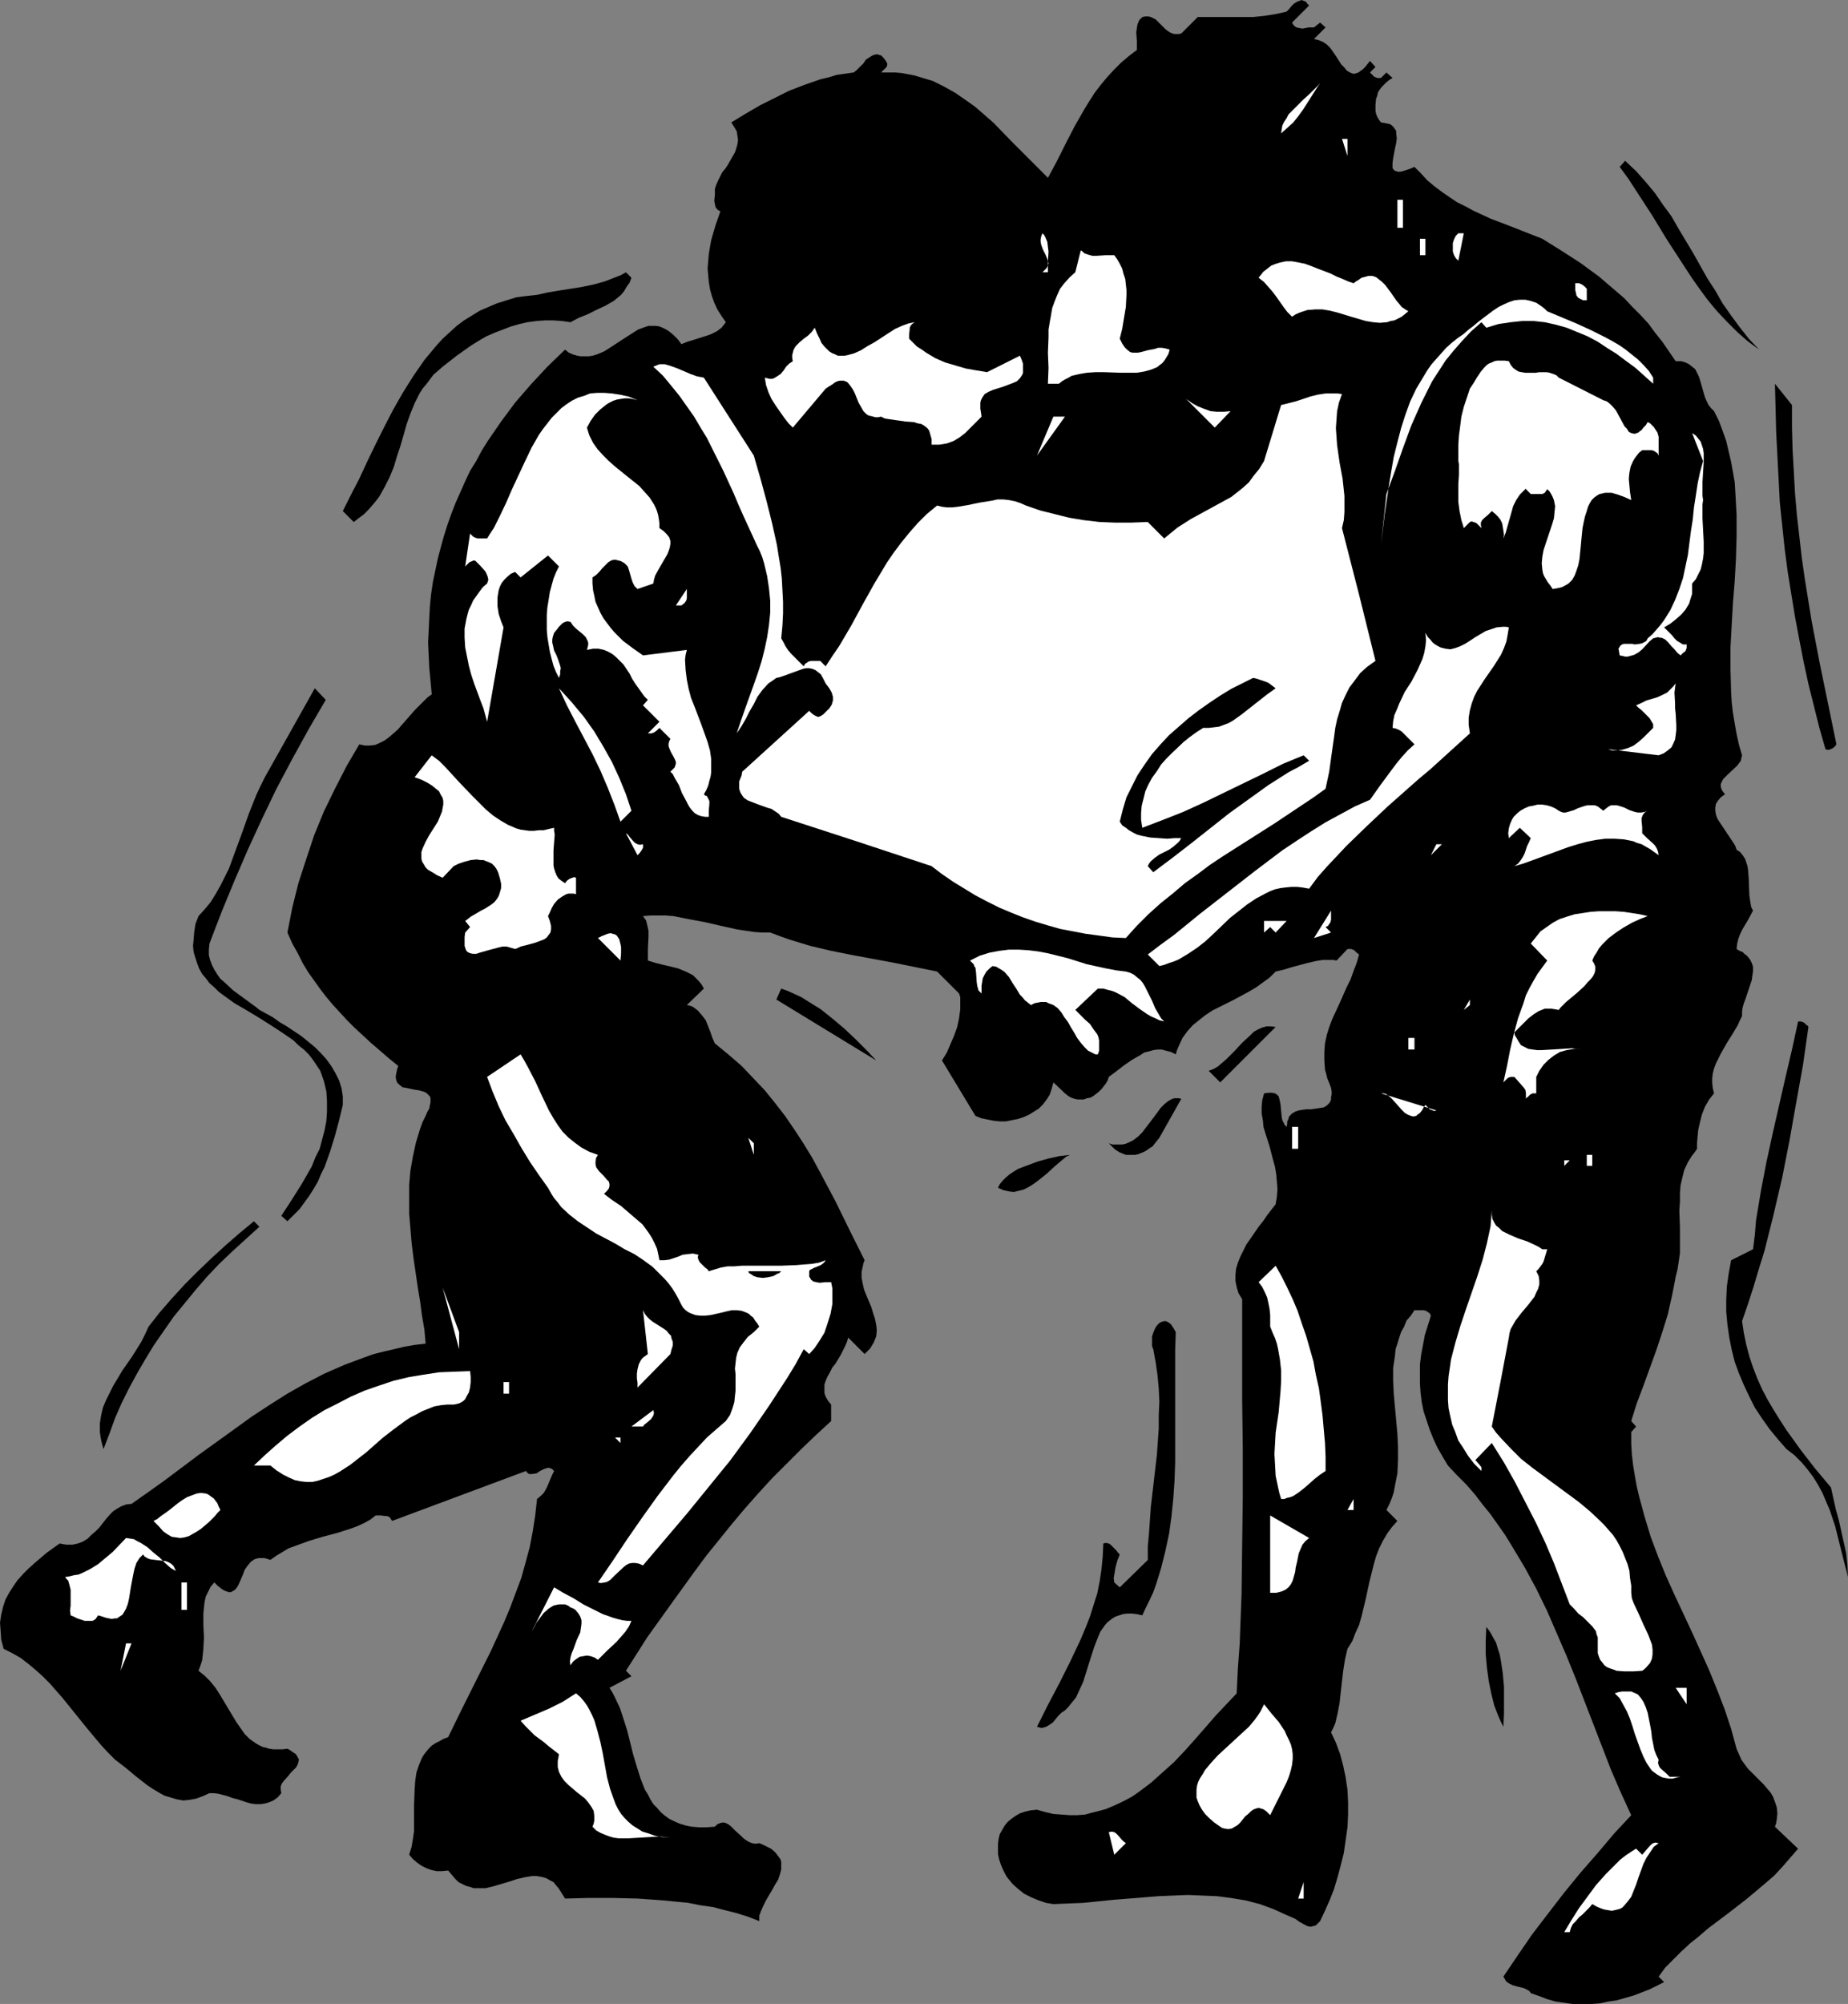 <?xml version="1.0" encoding="UTF-8" standalone="no"?>
<svg
   version="1.0"
   width="129.766mm"
   height="140.664mm"
   id="svg85"
   sodipodi:docname="Wrestling 12.wmf"
   xmlns:inkscape="http://www.inkscape.org/namespaces/inkscape"
   xmlns:sodipodi="http://sodipodi.sourceforge.net/DTD/sodipodi-0.dtd"
   xmlns="http://www.w3.org/2000/svg"
   xmlns:svg="http://www.w3.org/2000/svg">
  <rect width="100%" height="100%" fill="#808080" stroke="none"/>
  <sodipodi:namedview
     id="namedview85"
     pagecolor="#ffffff"
     bordercolor="#000000"
     borderopacity="0.25"
     inkscape:showpageshadow="2"
     inkscape:pageopacity="0.0"
     inkscape:pagecheckerboard="0"
     inkscape:deskcolor="#d1d1d1"
     inkscape:document-units="mm" />
  <defs
     id="defs1">
    <pattern
       id="WMFhbasepattern"
       patternUnits="userSpaceOnUse"
       width="6"
       height="6"
       x="0"
       y="0" />
  </defs>
  <path
     style="fill:#000000;fill-opacity:1;fill-rule:evenodd;stroke:none"
     d="m 347.44,1.454 -4.525,4.525 0.162,0.323 0.323,0.485 0.646,0.485 0.808,0.162 0.808,0.162 1.616,-0.323 h 0.808 0.646 l 1.616,-1.293 1.454,1.293 -3.07,3.07 0.646,0.162 0.646,0.162 1.131,0.485 0.97,0.646 0.97,0.97 1.454,2.101 1.454,2.262 0.808,0.808 0.646,0.808 0.808,0.485 0.808,0.323 h 0.485 l 0.485,-0.162 0.485,-0.162 0.646,-0.485 0.485,-0.323 0.646,-0.646 0.646,-0.808 0.646,-0.808 1.454,1.616 -1.454,1.454 0.485,0.485 0.646,0.646 0.808,0.323 h 0.485 0.485 l 1.454,-1.454 1.616,1.454 -0.808,0.485 -0.808,0.646 -0.646,0.646 -0.646,0.646 -0.485,0.646 -0.485,0.808 -0.162,0.808 -0.323,0.808 -0.162,1.616 v 0.808 0.808 l 0.162,0.808 0.323,0.808 0.485,0.808 0.485,0.646 0.97,0.162 0.808,0.162 0.646,0.162 0.485,0.323 0.485,0.485 0.323,0.485 0.323,0.485 v 0.646 l 0.162,1.293 -0.162,1.293 -0.323,1.454 -0.485,2.586 -0.162,1.293 v 0.97 0.323 l 0.485,0.646 0.485,0.162 0.485,0.162 h 0.485 l 0.808,-0.162 0.97,-0.323 0.97,-0.323 1.131,-0.485 1.778,1.778 1.616,1.778 1.939,1.616 1.939,1.454 2.101,1.454 1.939,1.293 2.262,1.131 2.101,1.131 4.525,2.101 4.686,1.778 9.05,3.555 5.171,3.232 5.01,3.232 4.848,3.555 2.262,1.939 2.262,1.939 2.262,1.939 2.101,2.262 2.101,2.101 2.101,2.262 1.778,2.424 1.939,2.424 1.778,2.586 1.778,2.586 h 1.454 l 1.131,0.323 0.97,0.485 0.808,0.646 0.808,0.646 0.485,0.97 0.485,0.97 0.323,0.97 0.646,2.262 0.646,2.262 0.485,1.131 0.485,0.97 0.646,0.808 0.808,0.808 1.293,2.586 0.97,2.586 0.97,2.747 0.646,2.747 0.646,2.747 0.485,2.747 0.485,2.747 0.162,2.747 0.323,5.817 v 5.817 l -0.162,5.817 -0.323,5.817 -0.485,5.979 -0.323,5.817 -0.323,5.979 v 5.817 l 0.162,5.817 0.162,2.909 0.323,2.747 0.485,2.909 0.485,2.747 0.646,2.909 0.808,2.747 -0.162,0.646 -0.162,0.808 -0.485,0.646 -0.485,0.646 -2.586,2.424 -1.131,1.131 -0.323,0.646 -0.323,0.646 v 0.646 l 0.162,0.646 0.323,0.646 0.646,0.808 -1.131,0.808 -0.808,0.97 -0.485,0.808 -0.162,0.97 v 0.808 l 0.162,0.97 0.323,0.97 0.485,0.808 1.293,1.939 0.646,0.97 0.646,0.97 1.293,1.939 0.485,0.808 0.323,0.97 0.97,0.646 0.646,0.808 0.646,0.97 0.323,0.97 0.323,0.97 0.162,1.131 0.162,2.262 0.162,4.363 0.162,1.131 0.162,0.97 0.162,0.97 0.485,0.97 -1.293,2.424 -1.454,2.424 -0.646,1.293 -0.485,1.293 -0.323,1.293 -0.162,1.454 0.808,0.485 0.808,0.323 0.485,0.485 0.646,0.485 0.808,0.97 0.485,0.97 0.323,0.97 v 1.293 l -0.162,0.97 -0.162,1.293 -0.808,2.424 -0.808,2.424 -0.485,1.293 -0.323,1.131 -0.162,1.131 v 1.131 l -0.646,1.293 -0.485,1.131 -1.454,2.424 -1.616,2.586 -1.454,2.586 -1.293,2.586 -0.485,1.293 -0.323,1.293 -0.162,1.293 v 1.293 l 0.162,1.454 0.323,1.293 -0.646,0.808 -0.646,0.808 -1.131,1.939 -0.808,2.101 -0.485,1.939 -0.485,2.101 -0.162,1.778 -0.162,1.778 v 1.454 l -0.646,0.97 -0.646,0.808 -1.131,1.778 -0.97,2.101 -0.485,1.939 -0.485,2.101 -0.162,2.101 v 2.262 l -0.162,2.262 0.162,4.525 v 4.525 2.262 l -0.323,2.262 -0.323,2.101 -0.485,1.939 -0.485,2.586 -0.485,2.424 -1.131,5.009 -1.454,4.686 -1.616,4.848 -3.394,9.372 -1.778,4.686 -1.454,4.686 1.293,1.454 -1.293,1.454 v 3.07 l 0.162,2.747 0.323,2.909 0.485,2.909 0.485,2.747 0.646,2.747 1.454,5.333 1.616,5.333 1.939,5.171 2.101,5.171 2.262,5.009 4.686,10.019 4.525,10.019 2.101,5.171 1.939,5.009 1.778,5.333 1.454,5.333 0.646,1.454 0.646,1.454 0.808,1.131 0.97,1.293 2.101,2.101 2.101,2.101 0.808,0.97 0.97,1.131 0.646,1.131 0.485,1.293 0.485,1.454 0.162,1.616 -0.162,1.616 -0.162,0.97 -0.323,0.97 6.141,5.817 -2.101,2.424 -2.101,2.424 -2.101,2.262 -2.424,2.101 -5.01,4.201 -5.01,3.878 -5.171,3.878 -2.424,2.101 -2.424,1.939 -2.262,2.101 -2.101,2.101 -2.101,2.101 -1.778,2.424 1.454,1.454 -1.939,0.97 -1.939,0.97 -2.101,0.808 -2.101,0.808 -2.262,0.646 -2.262,0.646 -2.262,0.323 -2.262,0.485 -2.424,0.162 h -2.424 -2.262 l -2.262,-0.323 -2.262,-0.323 -2.262,-0.646 -2.101,-0.808 -2.262,-0.808 -0.323,-0.485 -0.485,-0.323 -0.97,-0.485 -1.939,-0.485 -1.131,-0.323 -0.97,-0.485 -0.485,-0.323 -0.323,-0.323 -0.323,-0.646 -0.323,-0.485 3.717,-5.494 3.878,-5.656 4.202,-5.494 4.363,-5.656 4.363,-5.333 4.525,-5.171 4.363,-5.171 4.525,-4.848 -2.747,-5.979 -2.586,-5.979 -4.686,-12.12 -4.686,-12.12 -2.424,-5.979 -2.586,-5.979 -2.586,-5.979 -2.909,-5.979 -3.07,-5.656 -3.394,-5.656 -1.778,-2.909 -1.939,-2.747 -1.939,-2.747 -2.101,-2.586 -2.101,-2.747 -2.262,-2.586 -2.424,-2.424 -2.424,-2.586 -1.454,-2.424 -1.293,-2.262 -1.131,-2.424 -0.97,-2.424 -0.808,-2.424 -0.808,-2.424 -0.485,-2.424 -0.323,-2.586 -0.162,-2.424 v -2.586 -2.424 l 0.323,-2.586 0.485,-2.586 0.485,-2.586 0.808,-2.586 0.808,-2.586 -0.323,-0.646 -0.485,-0.323 -0.485,-0.323 -0.646,-0.162 h -1.131 -1.293 l -0.97,1.454 -1.131,1.293 -0.646,1.616 -0.808,1.454 -0.485,1.454 -0.485,1.616 -0.485,1.454 -0.162,1.778 -0.485,3.232 v 3.393 l 0.162,3.393 0.323,3.555 0.323,3.555 0.323,3.555 0.162,3.393 v 3.555 l -0.162,3.555 -0.323,1.616 -0.323,1.616 -0.323,1.778 -0.485,1.454 -0.646,1.616 -0.808,1.616 2.909,2.909 -1.454,1.616 -1.293,1.778 -1.131,1.939 -0.97,1.939 -0.808,2.101 -0.646,2.262 -1.131,4.525 -0.485,2.262 -0.485,2.262 -1.131,4.686 -0.646,2.262 -0.97,2.101 -0.808,2.101 -1.293,2.101 -0.646,2.747 -0.485,3.07 -0.323,2.747 -0.323,2.909 -0.323,2.909 -0.485,2.586 -0.646,2.747 -0.485,1.131 -0.646,1.293 1.293,2.747 1.131,3.07 0.808,3.07 0.646,3.07 0.485,3.232 0.162,3.393 v 3.232 l -0.162,3.393 -0.485,3.393 -0.485,3.393 -0.808,3.232 -0.808,3.07 -0.97,3.232 -1.131,2.909 -1.293,2.909 -1.293,2.747 -0.646,0.646 -0.485,0.485 -0.646,0.162 -0.485,0.162 h -0.485 l -0.646,-0.162 -0.97,-0.485 -1.131,-0.646 -1.131,-0.808 -1.131,-0.485 -1.131,-0.485 -1.778,-0.808 -1.778,-0.808 -3.555,-1.293 -3.717,-0.97 -3.878,-0.646 -3.717,-0.485 -3.878,-0.162 -3.878,-0.162 -4.04,0.162 -3.878,0.162 -3.878,0.323 -8.08,0.646 -7.918,0.808 -4.04,0.162 -3.878,0.162 -1.939,-0.323 -1.939,-0.646 -1.939,-0.808 -1.939,-0.97 -1.616,-1.293 -1.454,-1.293 -1.454,-1.778 -0.485,-0.808 -0.485,-0.97 -0.646,-1.454 -0.485,-1.454 -0.323,-1.454 v -1.454 -1.293 l 0.162,-1.293 0.323,-1.293 0.646,-1.131 0.646,-1.131 0.808,-0.97 0.97,-0.808 1.131,-0.808 1.131,-0.646 1.454,-0.485 1.454,-0.323 1.616,-0.162 2.262,0.646 2.101,0.485 2.262,0.162 2.101,0.162 h 1.939 l 2.101,-0.162 1.778,-0.485 1.939,-0.485 1.778,-0.485 1.939,-0.808 1.778,-0.808 1.616,-0.808 1.778,-0.97 1.616,-1.131 3.232,-2.424 3.07,-2.747 3.07,-2.747 2.909,-3.07 2.747,-3.07 5.494,-6.302 2.747,-2.909 2.747,-2.909 0.323,-6.625 0.485,-6.625 0.485,-13.089 0.162,-12.928 0.162,-12.766 v -12.928 l -0.162,-12.928 v -13.251 -6.625 -6.787 l -0.97,-1.616 -0.485,-1.616 -0.323,-1.616 v -1.616 l 0.162,-1.616 0.485,-1.616 0.646,-1.616 0.808,-1.616 0.808,-1.616 1.131,-1.616 2.101,-3.07 1.293,-1.616 0.97,-1.454 2.262,-2.909 0.323,-1.939 0.162,-2.101 -0.162,-1.939 -0.162,-1.939 -0.323,-1.939 -0.485,-1.778 -0.97,-3.717 -1.131,-3.555 -0.485,-1.616 -0.162,-1.778 -0.323,-1.778 v -1.778 l 0.162,-1.778 0.485,-1.778 1.131,-0.162 h 0.97 l 0.808,0.162 0.485,0.323 0.485,0.485 0.162,0.646 0.162,0.646 0.162,0.808 0.162,1.778 0.162,1.616 0.162,0.808 0.323,0.646 0.323,0.646 0.485,0.485 0.162,-0.808 v -0.646 l 0.323,-0.646 0.162,-0.646 0.323,-0.323 0.485,-0.485 0.808,-0.485 0.97,-0.323 0.97,-0.162 1.293,-0.162 h 1.131 l 1.131,-0.162 1.131,-0.162 0.97,-0.162 0.808,-0.485 0.646,-0.646 0.323,-0.485 0.162,-0.485 v -0.646 l 0.162,-0.646 v -0.808 l -0.162,-0.97 -0.485,-1.293 -0.485,-1.131 -0.323,-1.293 -0.323,-1.131 -0.162,-2.424 v -2.262 l 0.162,-2.262 0.485,-2.262 0.646,-2.101 0.808,-2.101 1.939,-4.201 1.939,-4.363 0.97,-1.939 0.808,-2.262 0.808,-2.101 0.646,-2.262 -0.646,-0.485 -0.646,-0.646 -0.323,-0.162 -0.485,-0.162 h -0.323 -0.646 l -2.909,3.07 -0.808,-0.162 h -0.97 -1.939 l -1.939,0.323 -2.101,0.485 -4.202,1.131 -2.101,0.646 -2.101,0.485 -1.616,1.616 -1.778,1.293 -1.778,1.293 -1.939,1.131 -3.878,2.101 -3.878,1.939 -1.939,0.97 -1.939,1.293 -1.616,1.293 -1.616,1.293 -1.454,1.616 -1.293,1.778 -0.97,2.101 -0.485,1.131 -0.323,1.131 -1.293,-0.646 -1.293,-0.323 -1.131,-0.323 h -1.131 l -1.131,0.162 -1.131,0.323 -1.293,0.323 -0.97,0.646 -2.262,1.293 -2.101,1.454 -2.101,1.616 -1.939,1.454 -0.323,0.97 -0.485,0.808 -1.131,1.454 -0.646,0.646 -0.808,0.646 -0.646,0.485 -0.808,0.485 -0.97,0.162 -0.808,0.323 h -0.808 -0.808 l -0.808,-0.162 -0.97,-0.323 -0.808,-0.485 -0.808,-0.646 -3.07,-2.909 -0.485,1.778 -0.485,1.454 -0.808,1.293 -0.97,1.293 -1.131,1.131 -1.293,0.808 -1.293,0.808 -1.454,0.646 -1.454,0.485 -1.616,0.323 -1.616,0.323 h -1.616 l -1.616,-0.162 -1.616,-0.323 -1.616,-0.323 -1.616,-0.646 -8.888,-14.705 1.293,-2.101 0.97,-2.262 0.97,-2.262 0.808,-2.262 0.485,-2.262 0.323,-2.424 v -2.101 -1.131 l -0.323,-0.97 -5.818,-5.817 -11.15,-2.262 -11.312,-2.101 -5.656,-1.131 -5.494,-1.293 -5.333,-1.616 -2.747,-0.97 -2.586,-0.97 h -2.262 l -2.101,-0.162 -4.363,-0.646 -4.363,-0.97 -4.202,-0.97 -4.363,-0.808 -4.04,-0.808 -2.101,-0.162 h -1.939 -2.101 l -1.939,0.162 0.323,0.485 0.485,0.646 0.323,1.293 0.323,1.454 v 1.616 l -0.162,3.232 v 1.454 1.616 l 2.101,0.646 1.939,0.485 2.101,0.485 1.939,0.485 1.939,0.808 0.97,0.485 0.97,0.485 0.646,0.646 0.808,0.808 0.808,0.97 0.646,1.131 -4.525,4.363 0.808,0.162 0.808,0.323 0.646,0.485 0.646,0.485 1.131,1.293 0.97,1.293 0.646,1.616 0.646,1.616 0.485,1.454 0.646,1.454 3.555,2.909 3.555,3.07 3.07,3.232 3.07,3.232 2.747,3.393 2.747,3.555 2.424,3.555 2.424,3.717 2.262,3.717 2.101,3.878 4.04,7.595 3.878,7.918 3.878,7.756 -0.323,0.808 -0.162,0.808 -0.323,1.454 v 1.616 l 0.323,1.616 0.323,1.454 0.646,1.616 1.293,3.07 0.485,1.616 0.485,1.454 0.323,1.616 0.162,1.454 -0.162,1.616 -0.323,0.808 -0.323,0.808 -0.485,0.808 -0.485,0.808 -0.646,0.646 -0.808,0.808 -4.363,-4.363 -0.323,1.131 -0.485,1.131 -1.131,2.262 -1.454,2.424 -0.808,0.97 -0.646,1.293 -0.646,1.131 -0.485,1.131 -0.323,0.97 v 1.131 1.131 l 0.323,0.97 0.646,1.131 0.808,0.97 v 4.363 l -4.04,3.717 -3.878,3.717 -3.878,3.878 -3.878,3.878 -3.555,3.878 -3.717,4.201 -3.394,4.04 -3.394,4.201 -3.394,4.201 -3.232,4.363 -6.302,8.726 -6.141,8.564 -5.656,8.888 1.454,1.454 -5.818,3.07 0.808,1.293 0.646,1.293 1.293,2.747 0.97,2.909 0.97,3.07 1.616,6.464 0.97,3.232 0.97,3.07 1.131,2.909 0.808,1.293 0.646,1.293 0.808,1.293 0.97,0.97 0.97,1.131 1.131,0.97 1.131,0.808 1.293,0.646 1.454,0.646 1.616,0.485 1.616,0.323 1.939,0.162 h 1.939 l 2.262,-0.162 0.646,-0.646 0.808,-0.323 0.808,-0.162 0.646,0.162 0.646,0.323 0.646,0.485 1.293,1.293 1.454,1.293 0.646,0.646 0.646,0.485 0.808,0.485 0.808,0.323 0.97,0.162 0.97,-0.162 1.131,0.485 0.97,0.485 0.97,0.485 0.808,0.646 0.485,0.485 0.485,0.646 0.485,0.646 0.323,0.485 0.162,0.646 v 0.646 1.293 l -0.323,1.293 -0.485,1.454 -0.808,1.293 -0.808,1.454 -1.616,2.747 -0.646,1.293 -0.646,1.454 -0.485,1.293 v 1.454 l -2.909,-1.131 -3.07,-0.97 -3.232,-0.808 -3.07,-0.808 -3.394,-0.485 -3.232,-0.646 -3.394,-0.323 -3.232,-0.323 -6.787,-0.485 -6.626,-0.162 h -6.464 l -6.141,0.162 -0.808,-1.293 -0.808,-1.293 -0.808,-0.97 -0.646,-0.808 -0.97,-0.485 -0.808,-0.485 -0.97,-0.323 -0.808,-0.162 -0.97,-0.162 h -1.131 l -1.939,0.323 -2.101,0.485 -1.939,0.646 -4.363,1.293 -2.101,0.485 h -0.97 -1.131 -0.97 l -0.97,-0.323 -1.131,-0.323 -0.97,-0.485 -0.97,-0.485 -0.97,-0.97 -0.808,-0.97 -0.97,-1.131 -1.616,0.162 h -1.454 l -1.454,-0.323 -1.293,-0.485 -1.293,-0.646 -1.131,-0.808 -1.131,-0.97 -0.97,-1.131 0.646,-2.101 0.323,-1.939 0.323,-2.262 v -2.101 -4.686 l 0.162,-4.363 0.162,-2.262 0.323,-2.101 0.646,-1.939 0.808,-1.939 0.485,-0.808 1.293,-1.616 0.808,-0.808 0.97,-0.646 0.97,-0.485 1.131,-0.646 1.293,-0.485 3.717,-7.595 7.595,-15.19 3.555,-7.756 1.616,-3.878 1.454,-3.878 1.454,-3.878 1.131,-4.04 1.131,-4.201 0.808,-4.201 0.646,-4.201 0.485,-4.363 0.97,-0.808 0.808,-0.808 0.485,-0.808 0.485,-0.97 0.808,-1.939 0.485,-1.131 0.485,-0.97 -0.485,-0.485 -0.323,-0.162 -0.485,-0.162 h -0.485 l -0.97,0.323 -0.97,0.485 -0.97,0.646 -1.131,0.162 h -0.485 -0.323 l -0.485,-0.323 -0.323,-0.485 -17.776,6.625 -17.776,6.625 -0.323,-0.485 -0.323,-0.485 -0.646,-0.323 h -0.485 l -1.293,-0.162 h -1.293 l -1.454,1.131 -1.778,0.97 -1.778,0.808 -1.778,0.646 -3.555,1.131 -3.717,0.97 -3.717,1.131 -3.555,1.293 -1.778,0.646 -1.616,0.97 -1.616,0.97 -1.616,1.131 -0.97,-0.323 -0.646,-0.162 h -0.808 -0.646 l -0.646,0.162 -0.485,0.162 -0.97,0.646 -0.808,0.97 -0.808,1.131 -0.485,1.293 -0.485,1.131 -0.485,1.131 -0.485,0.97 -0.646,0.808 -0.808,0.485 -0.323,0.162 h -0.485 l -0.485,-0.162 -0.485,-0.162 -0.646,-0.323 -0.646,-0.485 -0.808,-0.646 -0.808,-0.808 -0.97,1.131 -0.646,1.293 -0.646,1.293 -0.323,1.454 -0.162,1.454 -0.162,1.616 v 3.07 l 0.162,3.232 -0.162,3.07 -0.162,1.616 -0.162,1.454 -0.485,1.454 -0.485,1.293 1.616,1.293 1.454,1.454 1.454,1.778 1.131,1.778 4.363,7.272 1.131,1.616 1.131,1.616 1.293,1.293 1.616,1.131 0.808,0.485 0.97,0.485 0.808,0.162 0.97,0.323 1.131,0.162 h 1.131 1.293 l 1.293,-0.162 0.646,0.323 0.646,0.485 0.485,0.323 0.485,0.323 0.485,0.808 0.323,0.646 -0.162,0.646 -0.162,0.646 -0.485,0.808 -0.646,0.646 -0.646,0.646 -0.646,0.808 -1.293,1.454 -0.485,0.646 -0.323,0.808 v 0.808 l 0.162,0.97 -0.97,1.131 -1.131,0.808 -1.131,0.485 -1.131,0.323 -1.131,0.162 h -1.293 l -1.293,-0.162 -1.131,-0.323 -2.424,-0.808 -1.293,-0.323 -1.293,-0.485 -2.424,-0.646 -1.293,-0.162 h -1.131 l -1.778,0.808 -1.778,0.646 -1.778,0.323 -1.616,0.162 -1.778,-0.323 -1.616,-0.485 -1.616,-0.485 -1.454,-0.808 -1.616,-0.97 -1.454,-0.97 -2.909,-2.262 -2.909,-2.424 -2.747,-2.101 -1.939,-1.939 -1.778,-1.939 -3.394,-4.04 -3.394,-4.201 -3.394,-4.201 -3.394,-3.878 -1.939,-1.939 L 9.534,443.09 7.595,441.474 5.494,439.858 3.232,438.566 0.97,437.434 0.323,435.01 0.162,432.587 0,430.486 l 0.323,-2.101 0.485,-2.101 0.646,-1.939 0.97,-1.778 1.131,-1.778 1.131,-1.616 1.454,-1.616 1.454,-1.454 1.616,-1.454 3.232,-2.747 3.394,-2.424 0.808,0.162 0.97,0.162 h 0.808 0.808 l 1.454,-0.323 1.293,-0.485 1.293,-0.808 0.97,-0.97 1.131,-0.97 0.97,-0.97 1.778,-2.262 0.97,-1.131 0.97,-0.97 0.97,-0.646 1.131,-0.646 1.293,-0.485 1.454,-0.162 4.363,-3.07 4.525,-3.232 9.05,-6.787 9.211,-6.625 4.686,-3.393 4.686,-3.07 4.848,-3.07 4.848,-2.747 5.01,-2.586 5.171,-2.262 2.586,-0.97 2.586,-0.97 2.747,-0.97 2.586,-0.646 2.747,-0.646 2.747,-0.646 2.747,-0.485 2.909,-0.323 -0.323,-3.717 -0.646,-3.717 -0.485,-3.717 -0.646,-3.878 -1.131,-7.757 -0.485,-3.878 -0.323,-3.878 -0.323,-3.878 v -3.878 -3.878 l 0.323,-3.717 0.646,-3.717 0.808,-3.717 1.131,-3.717 0.646,-1.778 0.808,-1.616 0.485,-1.131 0.485,-0.808 0.162,-0.97 0.162,-0.646 v -0.646 -0.485 l -0.162,-0.485 -0.323,-0.323 -0.646,-0.646 -0.808,-0.323 -1.131,-0.323 -1.131,-0.162 -2.262,-0.485 -0.97,-0.162 -0.808,-0.646 -0.323,-0.323 -0.323,-0.323 -0.162,-0.485 -0.162,-0.646 v -0.646 l 0.162,-0.808 0.162,-0.808 0.323,-0.97 -2.586,-2.101 -2.424,-2.101 -2.262,-1.939 -2.262,-2.101 -2.101,-1.939 -1.939,-1.939 -1.939,-2.101 -1.778,-1.939 -1.778,-2.101 -1.616,-2.101 -1.616,-2.262 -1.616,-2.262 -1.454,-2.424 -1.293,-2.586 -1.454,-2.586 -1.293,-2.909 1.293,-6.625 1.616,-6.464 2.101,-6.464 2.101,-6.302 2.586,-6.302 2.909,-5.979 3.07,-5.979 3.394,-5.817 1.454,0.323 h 1.293 l 1.454,-0.162 1.131,-0.485 1.293,-0.646 1.131,-0.808 1.131,-0.97 1.293,-1.131 2.262,-2.586 2.262,-2.586 2.262,-2.262 1.131,-1.131 1.131,-0.808 -0.323,-3.555 -0.323,-3.393 -0.162,-3.393 -0.162,-3.393 0.162,-3.232 0.162,-3.393 0.162,-3.07 0.323,-3.232 0.485,-3.232 0.646,-3.07 0.646,-3.07 0.808,-3.07 0.808,-2.909 0.97,-3.07 0.97,-2.747 1.131,-2.909 1.293,-2.909 1.293,-2.909 1.293,-2.747 1.616,-2.586 1.454,-2.747 1.616,-2.586 1.778,-2.586 1.778,-2.586 3.717,-5.009 4.202,-4.848 4.363,-4.686 4.686,-4.525 0.97,0.808 1.131,0.485 1.131,0.323 0.97,0.162 h 1.131 0.97 l 0.97,-0.162 1.131,-0.323 1.939,-0.808 1.778,-1.131 3.717,-2.424 1.778,-1.131 1.778,-1.131 1.778,-0.646 0.97,-0.323 h 0.97 0.97 l 0.97,0.162 0.808,0.323 0.97,0.485 0.97,0.646 0.97,0.808 1.131,1.131 0.97,1.293 1.616,-0.646 1.616,-0.485 3.07,-0.97 1.454,-0.485 1.616,-0.808 1.293,-0.97 1.131,-1.454 -1.131,-1.616 -1.131,-1.778 -0.808,-1.778 -0.646,-1.778 -0.485,-1.778 -0.323,-1.939 -0.162,-1.778 -0.162,-1.778 0.162,-1.939 0.162,-1.939 0.323,-1.939 0.323,-1.778 1.131,-3.878 1.293,-3.717 -0.323,-0.162 -0.485,-0.323 -0.485,-0.646 -0.162,-0.808 -0.162,-0.808 0.162,-1.616 v -0.808 -0.808 l 0.323,-0.97 0.485,-1.131 1.131,-2.262 0.808,-0.97 0.646,-0.97 1.293,-2.262 0.646,-1.131 0.323,-0.97 0.323,-1.131 0.162,-1.131 -0.162,-1.131 -0.162,-1.131 -0.646,-1.131 -0.808,-1.293 3.717,-2.262 3.878,-2.262 3.878,-1.939 3.878,-1.939 4.202,-1.616 4.202,-1.454 2.101,-0.485 2.101,-0.646 2.262,-0.323 2.262,-0.323 0.808,-0.646 0.97,-0.97 0.808,-0.808 0.646,-0.97 0.97,-0.646 0.808,-0.485 0.485,-0.162 0.646,-0.162 0.485,0.162 0.646,0.162 0.646,0.646 0.485,0.646 0.485,0.808 v 0.485 l -0.162,0.485 -1.454,1.454 h 1.939 1.778 l 1.778,0.162 1.778,0.323 1.616,0.323 1.616,0.485 3.232,0.97 2.909,1.454 2.909,1.616 2.586,1.778 2.747,1.939 2.424,2.101 2.586,2.262 4.686,4.848 4.848,4.848 4.848,4.848 2.424,-4.525 2.262,-4.525 2.424,-4.686 2.586,-4.525 1.293,-2.101 1.454,-2.262 1.616,-2.101 1.616,-1.939 1.778,-1.939 1.939,-1.939 2.101,-1.778 2.101,-1.616 v -1.131 -1.131 l -0.162,-2.424 0.162,-1.131 0.162,-0.97 0.485,-1.131 0.323,-0.323 0.485,-0.485 0.808,-0.162 h 0.808 l 0.646,0.162 0.646,0.323 0.646,0.323 0.485,0.485 1.131,1.131 0.97,0.97 0.646,0.485 0.485,0.323 0.646,0.323 0.808,0.162 h 0.808 l 0.808,-0.162 4.363,-4.363 h 1.293 4.04 3.07 3.07 3.232 l 3.07,-0.323 3.07,-0.485 1.454,-0.323 1.293,-0.323 0.646,-0.646 0.646,-0.808 0.646,-0.646 0.808,-0.485 0.808,-0.323 L 345.5,0 l 0.323,0.162 0.485,0.162 0.323,0.162 0.323,0.485 z"
     id="path1" />
  <path
     style="fill:#ffffff;fill-opacity:1;fill-rule:evenodd;stroke:none"
     d="m 338.552,11.796 h 2.909 z"
     id="path2" />
  <path
     style="fill:#ffffff;fill-opacity:1;fill-rule:evenodd;stroke:none"
     d="m 350.348,21.977 -1.131,1.778 -1.131,1.778 -2.262,3.555 -1.293,1.778 -1.293,1.616 -1.616,1.454 -1.616,1.454 0.162,-1.131 0.162,-0.97 0.485,-0.97 0.646,-0.97 0.485,-0.97 0.808,-0.808 1.616,-1.616 1.616,-1.616 1.616,-1.454 1.454,-1.454 0.646,-0.646 z"
     id="path3" />
  <path
     style="fill:#ffffff;fill-opacity:1;fill-rule:evenodd;stroke:none"
     d="m 245.632,56.073 v -3.555 -3.555 l 0.162,-3.393 0.485,-3.393 0.646,-3.232 0.808,-3.232 1.131,-3.232 1.131,-3.07 -1.131,3.07 -1.131,3.232 -0.808,3.232 -0.646,3.232 -0.485,3.393 -0.162,3.393 v 3.555 z"
     id="path4" />
  <path
     style="fill:#ffffff;fill-opacity:1;fill-rule:evenodd;stroke:none"
     d="m 357.62,41.368 -1.454,-4.525 h 1.454 z"
     id="path5" />
  <path
     style="fill:#000000;fill-opacity:1;fill-rule:evenodd;stroke:none"
     d="m 466.862,92.755 -3.07,-2.262 -2.747,-2.424 -2.747,-2.747 -2.586,-2.747 -2.424,-2.909 -2.262,-3.07 -2.262,-3.232 -2.101,-3.232 -4.202,-6.464 -4.04,-6.625 -4.202,-6.464 -2.101,-3.232 -2.262,-3.07 1.454,-1.616 2.909,2.747 2.586,2.909 2.424,2.909 2.101,3.07 2.262,3.07 1.939,3.393 3.878,6.464 3.717,6.625 2.101,3.232 1.939,3.393 2.262,3.232 2.262,3.07 2.424,3.07 z"
     id="path6" />
  <path
     style="fill:#ffffff;fill-opacity:1;fill-rule:evenodd;stroke:none"
     d="m 370.872,53.003 h 1.454 v 7.433 h -1.454 z"
     id="path7" />
  <path
     style="fill:#ffffff;fill-opacity:1;fill-rule:evenodd;stroke:none"
     d="m 278.113,72.232 h -1.454 l 0.646,-0.646 0.485,-0.485 0.323,-0.646 0.162,-0.646 -0.162,-0.485 -0.162,-0.646 -0.485,-1.131 -0.323,-0.646 -0.323,-0.646 -0.485,-1.293 -0.162,-0.808 v -0.646 l 0.162,-0.808 0.323,-0.808 0.485,0.485 0.323,0.646 0.485,1.131 0.162,1.293 0.162,1.293 -0.162,2.747 v 1.454 z"
     id="path8" />
  <path
     style="fill:#ffffff;fill-opacity:1;fill-rule:evenodd;stroke:none"
     d="m 387.032,69.162 -0.646,-0.646 -0.485,-0.808 -0.323,-0.97 v -1.131 -1.131 l 0.323,-0.97 0.485,-0.97 0.646,-0.646 h 1.454 z"
     id="path9" />
  <path
     style="fill:#ffffff;fill-opacity:1;fill-rule:evenodd;stroke:none"
     d="m 376.851,63.345 h 1.454 v 4.363 h -1.454 z"
     id="path10" />
  <path
     style="fill:#ffffff;fill-opacity:1;fill-rule:evenodd;stroke:none"
     d="m 295.728,67.708 0.808,1.131 0.646,1.131 0.646,1.293 0.323,1.293 0.485,1.454 0.162,1.454 0.162,1.454 v 1.454 l -0.162,3.07 -0.485,2.909 -0.485,2.909 -0.646,2.586 0.646,1.293 0.646,0.97 0.646,0.646 0.808,0.646 0.646,0.162 h 0.808 0.646 l 0.808,-0.162 1.778,-0.485 1.778,-0.323 0.97,-0.323 h 0.97 l 0.97,0.162 1.131,0.323 -0.323,1.131 -0.485,0.808 -0.485,0.808 -0.646,0.808 -0.646,0.485 -0.808,0.646 -0.808,0.323 -0.808,0.323 -1.778,0.485 -1.939,0.323 h -2.101 -2.262 l -4.363,-0.162 h -2.262 l -2.262,0.162 -1.939,0.323 -2.101,0.485 -0.808,0.485 -0.97,0.485 -0.808,0.485 -0.808,0.646 h -2.909 l 0.162,-4.201 -0.162,-4.04 0.162,-4.04 V 87.422 l 0.323,-1.939 0.323,-1.778 0.323,-1.939 0.646,-1.778 0.646,-1.616 0.808,-1.778 1.131,-1.454 1.454,-1.616 1.454,-1.293 1.454,-5.817 0.485,0.323 0.485,0.485 0.97,0.323 1.131,0.323 h 1.131 l 2.424,-0.162 h 1.131 z"
     id="path11" />
  <path
     style="fill:#ffffff;fill-opacity:1;fill-rule:evenodd;stroke:none"
     d="m 359.236,75.141 0.646,-0.485 0.808,-0.485 0.646,-0.485 0.646,-0.162 0.646,-0.162 0.485,-0.162 h 1.131 l 0.97,0.323 0.808,0.646 0.808,0.646 0.808,0.808 1.454,1.939 1.454,2.101 0.808,0.97 0.646,0.808 0.97,0.646 0.808,0.485 -0.97,0.808 -0.808,0.646 -0.97,0.485 -0.97,0.485 -0.97,0.162 -0.97,0.323 -1.939,0.162 -1.778,-0.162 -1.939,-0.323 -3.878,-1.131 -3.717,-1.131 -1.939,-0.485 -1.939,-0.323 h -1.939 l -2.101,0.162 -0.97,0.323 -0.97,0.323 -1.131,0.485 -0.97,0.646 -1.293,-1.293 -0.97,-1.293 -1.939,-2.747 -0.97,-1.293 -1.131,-1.293 -1.131,-1.293 -1.454,-1.131 0.646,-0.808 0.646,-0.808 0.646,-0.485 0.808,-0.646 0.646,-0.485 0.808,-0.323 1.454,-0.485 1.616,-0.323 h 1.616 l 1.778,0.323 1.616,0.323 1.778,0.646 1.616,0.646 3.394,1.293 1.616,0.808 1.616,0.646 1.454,0.646 z"
     id="path12" />
  <path
     style="fill:#000000;fill-opacity:1;fill-rule:evenodd;stroke:none"
     d="m 167.579,73.687 -0.485,1.293 -0.808,1.131 -0.646,1.131 -0.808,0.97 -0.97,0.808 -0.97,0.808 -2.262,1.293 -2.424,1.131 -2.262,1.131 -2.424,0.97 -2.101,1.131 -2.262,-0.323 -2.262,-0.162 h -2.262 l -2.262,0.162 -2.424,0.323 -2.101,0.485 -2.262,0.646 -2.101,0.808 -2.101,0.808 -2.262,0.97 -1.939,1.131 -2.101,1.293 -3.878,2.747 -3.717,2.909 -1.293,1.131 -1.131,0.97 -0.97,1.293 -0.97,1.293 -0.97,1.131 -0.808,1.293 -1.293,2.586 -1.131,2.747 -0.97,2.747 -1.616,5.656 -0.97,2.909 -0.808,2.747 -1.131,2.747 -1.293,2.586 -1.454,2.586 -0.97,1.293 -0.97,1.131 -0.97,1.131 -1.131,1.131 -1.293,0.97 -1.454,1.131 -2.909,-2.909 2.101,-4.201 2.262,-4.363 2.101,-4.525 2.262,-4.686 2.262,-4.525 2.424,-4.686 2.586,-4.525 2.747,-4.363 2.909,-4.201 1.616,-1.939 1.616,-1.939 1.616,-1.778 3.717,-3.393 1.939,-1.454 2.101,-1.293 2.101,-1.293 2.262,-0.97 2.262,-0.97 2.586,-0.808 2.586,-0.808 2.586,-0.323 2.909,-0.323 2.909,-0.646 2.909,-0.485 6.141,-0.97 3.07,-0.646 2.909,-0.808 2.909,-1.131 1.293,-0.485 1.454,-0.808 z"
     id="path13" />
  <path
     style="fill:#ffffff;fill-opacity:1;fill-rule:evenodd;stroke:none"
     d="m 421.129,76.595 v 3.07 h -0.97 l -0.646,-0.323 -0.646,-0.323 -0.485,-0.646 -0.162,-0.808 -0.162,-0.646 v -0.97 -0.808 h 0.485 0.485 l 0.808,0.323 0.646,0.485 0.323,0.323 z"
     id="path14" />
  <path
     style="fill:#ffffff;fill-opacity:1;fill-rule:evenodd;stroke:none"
     d="m 438.743,100.188 v 1.616 l -4.686,-4.201 -2.424,-1.778 -2.586,-1.939 -2.586,-1.616 -2.424,-1.616 -2.747,-1.454 -2.747,-1.131 -2.747,-1.131 -2.909,-0.808 -2.909,-0.646 -2.909,-0.323 h -3.07 l -3.07,0.323 -3.232,0.485 -1.616,0.485 -1.616,0.485 -1.293,-1.454 -2.747,2.424 -2.424,2.586 -2.262,2.586 -2.101,2.586 -1.778,2.747 -1.778,2.747 -1.454,2.909 -1.454,2.909 -1.293,2.909 -1.293,2.909 -2.262,6.141 -2.101,5.979 -2.262,6.141 -1.454,13.412 0.97,-7.918 1.131,-7.756 0.646,-3.878 0.646,-3.717 0.97,-3.878 0.97,-3.717 1.131,-3.555 1.293,-3.555 1.616,-3.393 1.939,-3.232 0.97,-1.616 1.131,-1.616 1.293,-1.454 1.293,-1.454 1.293,-1.454 1.454,-1.293 1.616,-1.293 1.616,-1.131 1.293,-1.131 1.293,-0.97 1.131,-0.97 1.454,-1.131 2.586,-1.939 1.454,-0.97 1.293,-0.646 1.454,-0.646 1.454,-0.485 1.454,-0.162 h 1.454 l 1.454,0.323 1.454,0.485 1.454,0.97 0.808,0.646 0.646,0.646 3.878,1.616 3.878,1.616 3.878,1.778 3.878,1.939 1.778,0.97 1.939,1.131 1.616,1.131 1.616,1.293 1.616,1.293 1.454,1.454 1.454,1.616 z"
     id="path15" />
  <path
     style="fill:#ffffff;fill-opacity:1;fill-rule:evenodd;stroke:none"
     d="m 242.723,85.483 -0.646,0.485 -0.323,0.323 -0.323,0.646 v 0.485 l -0.162,1.293 v 1.131 l 1.131,1.131 0.97,0.97 1.293,0.808 1.131,0.808 2.424,1.454 2.586,1.131 2.747,0.808 2.747,0.808 2.747,0.485 2.909,0.485 8.726,-4.363 0.485,1.131 0.323,0.97 v 0.97 0.646 0.808 l -0.162,0.485 -0.323,0.485 -0.323,0.485 -0.808,0.808 -1.131,0.485 -2.586,0.97 -2.586,0.808 -1.131,0.485 -1.131,0.646 -0.323,0.485 -0.323,0.485 -0.323,0.646 -0.162,0.646 v 0.808 0.808 l 0.162,0.97 0.162,1.131 -2.909,2.909 -1.454,1.454 -1.454,1.131 -1.616,0.97 -1.778,0.646 -0.97,0.162 -0.97,0.162 h -1.131 -0.97 v -0.808 -0.646 l -0.323,-1.131 -0.323,-1.131 -0.485,-0.646 -0.808,-0.646 -0.808,-0.485 -0.97,-0.162 -0.97,-0.323 -2.262,-0.162 -1.131,-0.162 -1.131,-0.162 -2.262,-0.323 -0.97,-0.162 -0.97,-0.485 -0.808,0.162 h -0.646 l -0.646,-0.162 -0.646,-0.162 -0.646,-0.162 -0.485,-0.323 -0.808,-0.808 -0.646,-1.131 -0.646,-1.131 -0.97,-2.424 -0.485,-0.97 -0.646,-0.97 -0.646,-0.808 -0.323,-0.323 -0.485,-0.162 -0.323,-0.162 h -0.646 -0.485 l -0.646,0.162 -0.646,0.323 -0.646,0.485 -0.808,0.485 -0.97,0.646 -8.726,10.342 -1.131,-1.131 -1.131,-1.454 -1.131,-1.616 -1.131,-1.616 -1.131,-1.778 -0.808,-1.778 -0.646,-1.939 -0.323,-1.939 0.646,0.162 0.646,0.162 h 0.646 l 0.485,-0.162 0.808,-0.485 0.97,-0.646 0.808,-0.97 0.646,-0.97 0.808,-0.808 0.97,-0.646 -0.162,-0.808 v -0.808 l 0.162,-0.646 0.162,-0.646 0.323,-0.646 0.323,-0.485 0.97,-0.97 1.131,-0.97 1.131,-0.808 0.97,-0.97 0.808,-1.131 0.646,1.616 0.646,1.293 0.485,1.131 0.808,0.97 0.646,0.646 0.646,0.646 0.808,0.485 0.808,0.323 0.646,0.323 h 0.97 0.808 l 0.808,-0.162 1.778,-0.485 1.778,-0.808 1.778,-1.131 1.778,-0.97 3.717,-2.424 1.778,-1.131 1.778,-0.808 1.778,-0.646 0.808,-0.162 z"
     id="path16" />
  <path
     style="fill:#ffffff;fill-opacity:1;fill-rule:evenodd;stroke:none"
     d="m 200.061,120.872 1.778,6.141 1.616,5.979 1.454,5.817 1.293,5.817 0.485,3.07 0.485,2.909 0.323,2.909 0.162,3.07 0.162,3.07 v 3.07 l -0.162,3.232 -0.323,3.393 0.646,1.131 0.485,0.97 0.646,0.97 0.808,0.97 1.616,1.616 0.97,0.97 0.323,0.323 0.485,0.485 0.323,-0.646 0.485,-0.323 0.485,-0.323 0.646,-0.162 h 1.293 1.131 l 1.454,1.454 1.778,-2.747 1.778,-2.586 3.232,-5.494 3.07,-5.656 3.07,-5.494 3.394,-5.656 1.778,-2.586 1.939,-2.586 2.101,-2.586 2.262,-2.586 2.424,-2.424 2.747,-2.262 1.293,0.323 1.293,0.162 h 1.454 l 1.454,-0.162 2.909,-0.485 1.454,-0.323 1.616,-0.323 3.07,-0.485 1.454,-0.323 h 1.616 l 1.454,0.162 1.616,0.323 1.454,0.485 1.454,0.646 3.717,1.293 3.878,0.97 3.878,0.97 3.878,0.646 4.202,0.485 4.04,0.162 h 4.363 l 4.363,-0.162 4.363,4.363 1.778,-1.454 1.778,-1.454 1.778,-1.131 1.778,-1.131 1.778,-0.97 1.778,-0.97 3.555,-1.939 3.555,-1.939 1.454,-1.131 1.616,-1.293 1.616,-1.454 1.293,-1.778 1.454,-1.778 1.293,-2.101 4.525,-14.867 1.939,-0.485 1.939,-0.485 3.878,-1.293 1.939,-0.485 2.101,-0.323 h 2.101 1.131 l 1.131,0.162 -0.808,2.262 -0.485,2.262 -0.162,2.262 -0.162,2.262 0.162,2.262 0.162,2.262 0.646,4.525 0.808,4.363 0.485,4.525 v 2.101 2.262 l -0.162,2.101 -0.485,2.101 4.525,17.614 4.363,17.614 -1.131,0.808 -1.131,0.808 -1.778,1.616 -1.454,1.939 -1.454,1.939 -0.97,1.939 -0.97,2.101 -0.646,2.262 -0.646,2.101 -0.485,2.262 -0.323,2.424 -0.646,4.525 -0.646,4.686 -0.485,2.262 -0.485,2.262 -3.394,2.424 -3.394,2.262 -6.787,4.525 -13.736,8.726 -3.394,2.262 -3.232,2.424 -3.394,2.424 -3.232,2.747 -3.232,2.586 -3.232,2.909 -3.07,3.07 -2.909,3.232 -3.555,-0.162 -3.555,-0.485 -3.555,-0.485 -3.394,-0.646 -3.394,-0.646 -3.394,-0.97 -3.232,-0.97 -3.232,-1.131 -3.232,-1.293 -3.07,-1.293 -3.232,-1.616 -3.07,-1.616 -2.909,-1.778 -2.909,-1.778 -3.07,-2.101 -2.747,-2.101 -20.038,-6.625 -19.877,-6.464 -0.646,-0.808 -0.97,-0.646 -0.97,-0.646 -1.131,-0.323 -2.262,-0.808 -2.101,-0.808 -0.808,-0.323 -0.97,-0.646 -0.485,-0.646 -0.485,-0.808 -0.323,-0.97 v -0.646 -0.646 -0.646 l 0.323,-0.808 0.323,-0.808 0.162,-0.97 17.776,-16.159 0.323,0.323 0.323,0.323 0.646,0.485 0.646,0.323 0.485,0.162 0.485,-0.162 0.808,-0.485 0.646,-0.646 0.97,-0.97 0.646,-0.97 0.323,-1.131 v -0.97 l -0.323,-1.131 -0.646,-1.131 -0.97,-1.293 -0.646,-1.293 -0.646,-1.131 -0.808,-0.646 -0.646,-0.485 -0.808,-0.323 -0.808,-0.162 h -0.808 l -0.808,0.162 -1.778,0.646 -1.778,0.646 -1.778,0.646 -0.97,0.323 -0.808,0.162 -1.131,0.808 -0.97,0.646 -1.616,1.778 -1.293,1.778 -0.97,1.939 -1.131,1.939 -0.97,1.939 -1.131,1.939 -1.293,1.939 1.131,-3.393 1.131,-3.232 2.262,-6.302 1.131,-3.232 0.97,-3.07 0.808,-3.232 0.646,-3.07 0.485,-3.232 0.323,-3.232 v -3.232 l -0.323,-3.232 -0.485,-3.232 -0.808,-3.393 -0.485,-1.616 -0.646,-1.616 -0.808,-1.616 -0.808,-1.778 -2.747,-5.979 -1.293,-2.909 -1.293,-3.07 -2.747,-5.979 -2.909,-5.817 -1.454,-2.909 -1.778,-2.909 -1.616,-2.747 -1.939,-2.747 -1.939,-2.747 -2.101,-2.586 -2.262,-2.747 -2.586,-2.424 0.808,-0.323 0.808,-0.323 h 0.646 0.808 l 1.616,0.485 1.778,0.646 3.394,1.454 1.778,0.646 1.778,0.323 z"
     id="path17" />
  <path
     style="fill:#ffffff;fill-opacity:1;fill-rule:evenodd;stroke:none"
     d="m 425.492,106.167 0.97,0.323 0.808,0.646 0.808,0.808 0.808,0.97 1.131,2.101 1.131,2.101 0.646,0.646 0.485,0.808 0.646,0.323 0.646,0.162 h 0.485 l 0.323,-0.162 0.485,-0.162 0.323,-0.323 0.485,-0.323 0.485,-0.646 0.646,-0.646 0.485,-0.808 0.646,0.323 0.485,0.485 0.485,0.485 0.323,0.485 0.646,0.97 0.323,1.131 v 1.293 1.131 1.293 1.293 l -0.323,-0.646 -0.485,-0.323 -0.485,-0.323 -0.646,-0.162 h -1.131 -1.293 l -0.808,0.646 -0.646,0.808 -0.485,0.646 -0.485,0.808 -0.646,1.454 -0.323,1.616 -0.162,1.616 0.162,1.778 0.162,1.778 0.323,2.101 -1.778,-0.808 -1.778,-0.646 -1.616,-0.485 h -0.97 -0.808 l -0.646,0.162 -0.808,0.162 -0.808,0.485 -0.646,0.485 -0.646,0.646 -0.485,0.808 -0.485,0.97 -0.323,1.131 -0.485,1.454 -0.323,1.454 -0.323,1.616 -0.162,1.616 -0.162,1.616 -0.162,1.778 -0.323,3.232 -0.323,1.616 -0.485,1.454 -0.485,1.293 -0.646,1.131 -0.97,0.97 -1.131,0.646 -0.646,0.323 -0.646,0.162 -0.808,0.162 -0.97,0.162 -0.646,-0.97 -0.646,-0.808 -0.485,-0.808 -0.485,-0.808 -0.323,-0.808 -0.162,-0.97 -0.162,-1.616 0.162,-1.778 0.323,-1.778 1.131,-3.393 1.131,-3.393 0.485,-1.616 0.162,-1.616 0.162,-1.616 -0.323,-1.616 -0.323,-0.808 -0.323,-0.646 -0.485,-0.808 -0.646,-0.646 -0.323,0.485 -0.323,0.485 -0.646,0.323 h -0.485 -1.293 -0.646 -0.646 l -1.454,-1.454 v 0.162 l -1.454,1.454 -0.97,1.454 -0.808,1.616 -0.485,1.778 -0.97,3.393 -0.485,1.778 -0.646,1.616 0.162,-0.97 -0.162,-1.131 -0.162,-0.97 -0.162,-0.97 -0.485,-0.97 -0.646,-0.808 -0.646,-0.646 -0.97,-0.808 -0.97,0.97 -1.131,0.97 -0.485,0.485 -0.323,0.646 v 0.646 l 0.162,0.808 -1.293,-1.293 -0.323,-0.162 -0.485,-0.162 -0.485,-0.162 -0.485,0.162 -1.616,1.616 -0.323,-1.131 -0.323,-0.97 -0.485,-2.424 -0.323,-2.424 v -2.424 -2.424 l 0.162,-2.262 v -2.909 l -0.162,-0.808 v -2.101 -2.262 l 0.162,-2.424 0.323,-2.424 0.323,-2.586 0.646,-2.586 0.808,-2.424 0.808,-2.424 0.97,-1.454 0.97,-1.616 0.97,-1.454 0.97,-1.131 0.646,-0.646 0.485,-0.323 0.808,-0.323 0.646,-0.323 0.808,-0.162 h 0.97 0.97 l 1.131,0.162 0.485,0.97 0.646,0.808 0.646,0.485 0.808,0.485 0.808,0.162 0.97,0.162 h 2.747 l 0.97,-0.162 h 1.939 l 0.808,0.162 0.97,0.323 0.808,0.323 0.646,0.646 z"
     id="path18" />
  <path
     style="fill:#000000;fill-opacity:1;fill-rule:evenodd;stroke:none"
     d="m 475.588,107.46 v 5.979 l 0.162,5.979 0.323,5.656 0.323,5.817 0.485,5.656 0.646,5.656 0.646,5.656 0.808,5.656 1.778,10.988 2.101,10.988 2.262,10.988 2.262,10.988 -0.485,0.646 -0.646,0.485 -0.485,0.162 -0.323,0.162 h -0.485 l -0.485,-0.162 -1.616,-5.656 -1.454,-5.817 -1.454,-5.817 -1.293,-5.979 -1.131,-5.817 -1.131,-5.979 -0.97,-5.979 -0.97,-5.979 -0.808,-6.141 -0.646,-6.141 -0.646,-6.141 -0.323,-6.302 -0.323,-6.141 -0.323,-6.302 -0.162,-6.464 -0.162,-6.302 z"
     id="path19" />
  <path
     style="fill:#ffffff;fill-opacity:1;fill-rule:evenodd;stroke:none"
     d="m 169.195,106.167 -1.293,-0.323 -0.97,-0.162 h -1.131 l -1.131,0.162 -0.97,0.162 -0.97,0.323 -0.97,0.485 -0.808,0.485 -1.616,1.293 -1.454,1.454 -1.131,1.616 -0.97,1.778 0.323,1.131 0.323,0.97 0.97,1.939 1.131,1.616 1.454,1.616 1.454,1.454 1.616,1.454 3.394,2.747 1.616,1.293 1.616,1.293 1.454,1.616 1.293,1.454 1.131,1.778 0.485,0.97 0.323,0.808 0.323,1.131 0.162,0.97 0.162,1.131 v 1.293 l 1.131,0.808 0.808,0.808 0.646,0.808 0.323,0.97 v 0.808 l -0.162,0.97 -0.323,0.97 -0.323,0.808 -2.262,3.878 -0.97,1.778 -0.323,1.131 -0.162,0.97 -4.202,1.454 -0.485,-0.485 -0.323,-0.323 -0.485,-0.97 -0.323,-0.97 -0.323,-1.131 -0.323,-1.131 -0.323,-0.97 -0.323,-0.323 -0.485,-0.485 -0.485,-0.323 -0.646,-0.323 -0.646,-0.162 -0.646,-0.162 h -0.485 l -0.646,0.162 -0.808,0.485 -0.808,0.808 -0.808,0.808 -0.808,0.97 -0.808,0.808 -0.97,0.646 v 1.616 l 0.162,1.778 0.323,1.454 0.323,1.616 0.646,1.454 0.646,1.454 0.808,1.454 0.97,1.293 0.97,1.293 0.97,1.131 2.262,2.262 2.586,1.939 2.747,1.939 11.635,-1.454 -0.323,1.293 -0.162,1.293 0.162,2.747 0.323,2.586 0.485,2.424 0.646,2.424 0.97,2.424 1.778,4.686 0.808,2.262 0.808,2.262 0.646,2.262 0.323,2.262 v 2.262 1.293 l -0.162,1.131 -0.323,1.131 -0.323,1.293 -0.485,1.131 -0.646,1.131 0.323,0.323 0.485,0.162 0.323,0.646 0.323,0.646 v 0.808 l -0.162,1.778 v 0.808 0.808 h -0.97 l -0.97,-0.162 -0.97,-0.323 -0.808,-0.485 -0.646,-0.646 -0.646,-0.808 -0.485,-0.808 -0.485,-0.97 -1.131,-2.101 -0.808,-2.101 -1.131,-1.939 -0.485,-0.97 -0.646,-0.646 0.646,-0.646 0.485,-0.485 0.162,-0.485 0.162,-0.485 v -0.485 l -0.162,-0.485 -0.485,-0.97 -0.646,-1.131 -0.485,-1.131 -0.162,-0.485 v -0.646 l 0.162,-0.646 0.323,-0.646 -2.909,-2.909 -0.646,0.646 -0.646,0.485 -0.323,0.162 -0.485,0.162 h -0.485 -0.485 l 3.07,-3.07 -4.363,-4.363 1.293,-1.454 -0.97,-0.97 -0.808,-1.131 -1.616,-2.262 -0.808,-1.293 -0.646,-1.293 -1.616,-2.424 -0.97,-0.97 -0.97,-0.97 -0.97,-0.808 -1.131,-0.646 -1.131,-0.485 -1.454,-0.323 h -1.454 l -1.616,0.323 0.162,-0.646 0.162,-0.646 v -0.646 l -0.162,-0.485 -0.485,-0.97 -0.808,-0.808 -1.778,-1.454 -0.808,-0.808 -0.646,-0.97 -0.808,-0.162 -0.646,0.162 -0.646,0.323 -0.485,0.485 -0.485,0.485 -0.485,0.646 -0.808,0.97 -0.323,0.97 -0.162,0.808 v 0.808 l 0.162,0.646 0.323,1.454 0.646,1.293 0.485,1.293 0.485,1.454 0.162,0.646 -0.162,0.808 v 0.808 l -0.323,0.97 -0.808,-1.616 -0.646,-1.616 -0.485,-1.778 -0.485,-1.939 -0.323,-1.939 -0.323,-1.939 -0.162,-1.939 v -2.101 -1.939 l 0.162,-1.939 0.323,-1.939 0.323,-2.101 0.485,-1.778 0.485,-1.778 0.646,-1.616 0.808,-1.616 -2.909,-2.909 -7.272,5.817 -1.454,-1.454 -1.131,0.485 -0.97,0.808 -0.808,0.808 -0.646,0.808 -0.485,0.97 -0.323,0.97 -0.162,0.97 -0.162,0.97 v 2.262 l 0.323,2.101 0.646,1.939 0.646,1.616 -4.363,25.047 -0.485,-1.778 -0.485,-1.778 -0.808,-2.101 -1.616,-4.363 -0.808,-2.424 -0.646,-2.424 -0.485,-2.424 -0.485,-2.424 -0.162,-2.586 v -2.424 l 0.485,-2.586 0.323,-1.293 0.323,-1.131 0.646,-1.293 0.485,-1.131 0.808,-1.131 0.808,-1.131 0.97,-1.293 1.131,-0.97 0.323,-0.97 -0.162,-0.808 -0.323,-0.808 -0.323,-0.646 -1.293,-1.454 -1.293,-1.293 -0.485,-0.162 -0.323,0.162 -0.808,0.323 -0.646,0.646 -0.485,0.485 1.293,-8.726 0.485,0.485 0.323,0.323 0.646,0.323 0.646,0.162 h 1.293 1.131 l 0.808,-1.293 0.97,-1.454 1.616,-3.232 1.616,-3.393 1.616,-3.717 3.394,-7.272 1.778,-3.717 1.939,-3.393 1.131,-1.616 1.131,-1.454 1.131,-1.454 1.293,-1.293 1.293,-1.293 1.293,-0.97 1.454,-0.97 1.616,-0.808 1.616,-0.485 1.616,-0.646 1.939,-0.162 h 1.778 l 2.101,0.162 2.101,0.323 2.262,0.485 z"
     id="path20" />
  <path
     style="fill:#ffffff;fill-opacity:1;fill-rule:evenodd;stroke:none"
     d="m 326.593,109.076 -4.202,4.363 -8.888,-8.888 1.293,1.293 1.616,1.131 1.454,0.808 1.616,0.646 1.778,0.646 1.616,0.162 h 1.939 z"
     id="path21" />
  <path
     style="fill:#ffffff;fill-opacity:1;fill-rule:evenodd;stroke:none"
     d="m 275.204,120.872 4.363,-10.342 h 3.07 z"
     id="path22" />
  <path
     style="fill:#ffffff;fill-opacity:1;fill-rule:evenodd;stroke:none"
     d="m 451.995,132.668 -0.162,1.131 v 1.131 1.293 1.293 l 0.162,3.07 0.162,3.07 v 3.07 l -0.162,1.454 -0.323,1.616 -0.323,1.293 -0.646,1.293 -0.646,1.293 -0.97,1.131 v 0.97 0.97 0.808 l -0.323,0.97 -0.485,1.616 -0.97,1.616 -1.131,1.293 -1.454,1.293 -1.454,1.131 -1.616,0.97 0.646,0.646 0.646,0.646 0.808,0.808 0.646,0.808 0.646,0.646 0.808,0.485 0.808,0.485 h 0.97 v 0.485 0.485 l -0.323,0.808 -0.646,0.485 -0.646,0.646 -0.808,-0.646 -0.808,-0.97 -0.808,-0.808 -0.808,-0.97 -0.808,-0.808 -0.97,-0.485 h -0.485 l -0.485,-0.162 -0.646,0.162 -0.646,0.162 -0.97,0.808 -1.939,2.101 -0.97,0.808 -1.131,0.646 -1.131,0.323 -0.646,0.162 h -0.646 l -0.646,-0.162 -0.808,-0.162 -0.162,-0.97 -0.162,-0.808 0.323,-0.485 0.162,-0.323 0.485,-0.323 0.485,-0.162 h 2.101 l 0.808,0.162 1.293,-0.162 0.646,-0.162 0.646,-0.323 0.485,-0.323 0.323,-0.646 1.293,-1.131 1.131,-1.293 0.97,-1.131 0.97,-1.293 1.616,-2.586 1.293,-2.747 1.131,-2.909 0.97,-2.909 0.646,-3.07 0.646,-3.07 0.808,-6.302 0.485,-3.07 0.323,-3.232 0.485,-3.07 0.485,-3.232 0.646,-3.07 0.808,-2.909 -2.909,-7.433 0.97,0.646 0.646,0.808 0.646,0.808 0.323,0.97 0.323,0.97 0.162,1.131 v 1.131 1.293 l -0.323,5.171 v 2.424 1.293 z"
     id="path23" />
  <path
     style="fill:#ffffff;fill-opacity:1;fill-rule:evenodd;stroke:none"
     d="m 180.83,160.624 h -1.454 l 2.909,-4.363 v 0.485 0.646 1.293 l -0.162,0.646 -0.323,0.485 -0.323,0.323 z"
     id="path24" />
  <path
     style="fill:#ffffff;fill-opacity:1;fill-rule:evenodd;stroke:none"
     d="m 415.15,163.695 -1.454,4.201 z"
     id="path25" />
  <path
     style="fill:#ffffff;fill-opacity:1;fill-rule:evenodd;stroke:none"
     d="m 400.444,166.442 -0.323,1.939 -0.323,1.778 -0.646,1.778 -0.808,1.778 -1.939,3.07 -2.262,3.232 -2.101,3.232 -0.808,1.616 -0.646,1.778 -0.485,1.778 -0.323,1.939 v 1.939 l 0.162,1.131 0.162,1.131 -5.171,4.686 -5.333,4.848 -2.909,2.424 -2.747,2.424 -5.656,5.009 -5.494,5.171 -5.494,5.333 -2.586,2.747 -2.586,2.747 -2.424,2.747 -2.262,3.07 -1.778,-0.323 -1.454,-0.162 h -1.454 l -1.616,0.162 -1.293,0.162 -1.454,0.323 -1.293,0.485 -1.293,0.646 -2.424,1.293 -2.424,1.616 -2.262,1.778 -2.262,1.778 -4.202,4.04 -2.262,2.101 -2.262,1.778 -2.424,1.616 -2.424,1.454 -1.131,0.485 -1.454,0.485 -1.293,0.485 -1.293,0.323 -3.07,-3.07 3.394,-2.586 3.555,-2.586 6.949,-5.656 7.272,-5.656 7.272,-5.656 7.272,-5.494 3.878,-2.586 3.717,-2.424 3.878,-2.424 3.878,-2.101 3.878,-2.101 4.04,-1.778 2.747,-3.878 2.747,-3.717 1.454,-1.939 1.454,-1.778 1.616,-1.778 1.778,-1.616 -0.646,-0.646 -0.646,-0.646 -1.454,-1.454 -0.646,-0.646 -0.808,-0.485 -0.808,-0.323 -0.808,-0.162 0.162,-1.778 0.323,-1.616 0.646,-1.454 0.646,-1.616 1.454,-3.07 1.778,-2.747 1.616,-3.07 0.646,-1.454 0.646,-1.454 0.485,-1.616 0.323,-1.778 0.162,-1.616 -0.162,-1.939 0.646,1.131 0.646,0.646 0.646,0.808 0.646,0.485 0.808,0.485 0.646,0.323 0.646,0.162 0.646,0.162 1.293,0.162 1.293,-0.323 1.293,-0.485 1.293,-0.646 1.293,-0.808 1.454,-0.97 2.747,-1.616 1.454,-0.485 1.454,-0.485 1.616,-0.162 h 0.808 z"
     id="path26" />
  <path
     style="fill:#000000;fill-opacity:1;fill-rule:evenodd;stroke:none"
     d="m 338.552,182.601 -2.262,1.616 -2.262,1.778 -4.525,3.555 -2.262,1.616 -1.131,0.646 -1.293,0.485 -1.293,0.485 -1.293,0.162 -1.454,0.162 h -1.454 l -1.778,1.131 -1.778,1.293 -1.616,1.293 -3.07,2.909 -1.616,1.616 -1.293,1.454 -1.131,1.778 -1.293,1.778 -0.97,1.778 -0.808,1.778 -0.485,1.939 -0.485,1.939 -0.162,1.939 v 1.778 l 0.323,2.101 5.494,-2.101 5.333,-2.101 5.333,-2.424 5.333,-2.586 5.333,-2.586 5.333,-2.586 5.171,-2.586 5.494,-2.262 1.454,1.454 -2.747,1.616 -2.747,1.454 -5.333,3.393 -5.171,3.717 -5.171,3.717 -10.019,7.918 -5.01,3.878 -5.171,3.878 -1.454,-1.616 0.323,-0.646 0.485,-0.646 1.131,-0.97 1.131,-0.808 1.293,-0.646 1.293,-0.646 1.131,-0.808 1.131,-0.97 0.485,-0.485 0.485,-0.808 h -1.778 l -1.939,0.162 -2.262,-0.162 -2.262,-0.162 -2.424,-0.485 -1.131,-0.323 -0.97,-0.485 -1.131,-0.646 -0.808,-0.646 -0.97,-0.646 -0.646,-0.97 0.808,-3.232 0.97,-3.232 1.454,-2.909 1.454,-2.909 1.939,-2.909 1.939,-2.747 2.262,-2.586 2.262,-2.424 2.586,-2.262 2.586,-2.262 2.747,-2.101 2.747,-1.939 2.909,-1.939 2.909,-1.778 2.909,-1.454 2.909,-1.454 0.808,0.162 0.97,0.323 1.454,0.485 0.808,0.323 0.646,0.485 0.646,0.485 z"
     id="path27" />
  <path
     style="fill:#ffffff;fill-opacity:1;fill-rule:evenodd;stroke:none"
     d="m 440.198,200.376 -13.413,-1.616 0.97,0.323 h 0.97 0.808 l 0.97,-0.162 1.616,-0.485 1.454,-0.646 1.293,-0.97 1.293,-1.131 2.586,-2.586 v -0.97 l -0.485,-0.808 -0.485,-0.808 -0.646,-0.646 -1.454,-1.454 -0.808,-0.646 -0.646,-0.646 1.454,-0.646 1.293,-0.646 2.747,-0.808 1.454,-0.646 1.293,-0.646 0.485,-0.485 0.646,-0.646 0.485,-0.485 0.646,-0.808 -0.162,1.131 -0.162,1.293 0.162,2.909 v 1.293 l 0.162,1.454 0.162,2.909 v 1.454 l -0.162,1.293 -0.162,1.131 -0.485,1.131 -0.485,0.97 -0.97,0.808 -1.131,0.808 -0.485,0.162 z"
     id="path28" />
  <path
     style="fill:#000000;fill-opacity:1;fill-rule:evenodd;stroke:none"
     d="m 86.456,185.671 -4.525,7.756 -4.363,7.918 -4.202,7.918 -3.878,8.08 -3.717,8.08 -3.555,8.241 -3.394,8.241 -3.232,8.403 -0.162,1.616 v 1.454 l 0.323,1.293 0.485,1.293 0.646,1.293 0.808,1.293 0.808,1.131 1.131,0.97 2.262,2.101 2.424,1.778 2.424,1.778 1.131,0.808 0.97,0.808 1.778,0.97 1.778,0.97 1.778,1.293 1.939,1.131 3.878,2.586 1.778,1.454 1.778,1.454 1.616,1.616 1.454,1.616 1.293,1.778 1.131,1.939 0.97,1.939 0.646,2.101 0.323,2.101 v 1.131 1.131 l -0.97,4.04 -1.131,4.201 -1.293,4.201 -1.454,4.04 -0.97,1.939 -0.808,1.939 -1.131,1.939 -1.131,1.778 -1.293,1.778 -1.293,1.778 -1.616,1.616 -1.616,1.616 -1.616,-1.454 2.747,-4.201 2.747,-4.363 1.293,-2.262 1.293,-2.262 0.97,-2.424 1.131,-2.262 0.646,-2.424 0.646,-2.424 0.485,-2.586 0.162,-2.424 v -2.747 l -0.162,-2.586 -0.646,-2.747 -0.97,-2.747 -0.97,-1.454 -0.97,-1.454 -1.131,-1.454 -1.293,-1.293 -1.454,-1.131 -1.293,-1.293 -3.07,-2.101 -3.232,-2.101 -3.07,-1.939 -3.232,-1.939 -3.07,-1.778 -2.909,-2.101 -1.293,-0.97 -1.131,-1.131 -1.293,-1.131 -0.97,-1.293 -0.97,-1.131 -0.808,-1.454 -0.485,-1.293 -0.485,-1.454 -0.485,-1.616 -0.162,-1.616 0.162,-1.778 0.162,-1.939 0.323,-2.101 0.808,-2.101 1.616,-1.778 1.616,-1.939 1.293,-2.101 1.293,-2.262 1.131,-2.262 1.131,-2.262 1.778,-4.848 1.778,-4.848 1.778,-5.009 1.939,-4.848 1.131,-2.424 1.131,-2.262 13.251,-23.593 z"
     id="path29" />
  <path
     style="fill:#ffffff;fill-opacity:1;fill-rule:evenodd;stroke:none"
     d="m 167.579,215.081 -2.909,2.909 -1.616,-4.525 -1.778,-4.525 -1.939,-4.525 -2.101,-4.363 -4.525,-8.564 -2.262,-4.363 -2.101,-4.525 1.778,1.939 1.616,1.778 1.616,1.939 1.616,1.939 2.747,3.878 2.424,4.04 2.262,4.04 1.939,4.201 1.778,4.363 z"
     id="path30" />
  <path
     style="fill:#ffffff;fill-opacity:1;fill-rule:evenodd;stroke:none"
     d="m 147.056,219.606 v 0.808 l 0.162,0.97 -0.162,2.101 -0.162,2.101 v 2.101 1.939 l 0.162,0.808 0.323,0.97 0.323,0.808 0.485,0.808 0.808,0.646 0.97,0.646 0.485,-0.646 0.646,-0.485 0.808,-0.323 0.485,-0.162 0.485,0.162 v 4.363 l -0.646,-0.162 h -0.646 -0.646 l -0.646,0.162 -1.131,0.646 -1.131,0.808 -0.97,1.131 -0.646,1.131 -0.485,1.131 -0.485,0.97 0.485,1.293 0.323,1.293 v 0.97 l -0.162,0.808 -0.485,0.646 -0.485,0.646 -0.646,0.485 -0.808,0.323 -1.778,0.646 -1.778,0.485 -1.939,0.485 -0.646,0.323 -0.808,0.323 -1.131,-0.323 -1.131,-0.323 h -1.131 l -1.293,0.323 -2.424,0.646 -1.131,0.323 -1.131,0.323 -0.97,0.323 h -0.808 l -0.808,-0.162 -0.646,-0.323 -0.323,-0.323 -0.162,-0.323 -0.162,-0.485 -0.162,-0.485 v -0.808 -0.808 -0.808 l 0.162,-1.131 1.293,-1.454 -1.293,-1.616 0.646,-0.485 0.808,-0.646 1.939,-1.131 0.808,-0.485 0.97,-0.485 1.778,-1.131 0.808,-0.646 0.646,-0.808 0.485,-0.808 0.323,-0.97 0.323,-1.131 v -1.131 l -0.323,-1.454 -0.485,-1.616 -0.485,-0.97 -0.485,-0.646 -0.646,-0.646 -0.646,-0.323 -0.808,-0.323 -0.808,-0.323 h -0.808 l -0.97,-0.162 -1.616,0.162 -1.778,0.485 -1.454,0.485 -1.293,0.646 -2.909,3.07 -1.454,-0.646 -1.293,-0.808 -1.131,-0.646 -0.646,-0.646 -0.485,-0.808 -0.485,-0.808 -0.162,-0.808 v -0.808 -0.808 l 0.323,-0.97 0.808,-1.778 0.97,-1.778 2.262,-3.555 0.808,-1.939 0.323,-0.808 0.162,-0.97 0.162,-0.808 v -0.97 l -0.162,-0.808 -0.485,-0.808 -0.485,-0.97 -0.808,-0.646 -0.97,-0.808 -1.293,-0.808 -1.616,-0.808 -1.778,-0.646 4.525,-5.817 1.939,1.454 1.778,1.778 3.555,3.878 3.555,3.717 1.778,1.778 1.778,1.778 1.939,1.616 1.939,1.293 1.939,1.131 2.262,0.97 1.131,0.323 2.262,0.323 h 1.293 l 1.293,-0.162 h 1.293 l 1.293,-0.323 z"
     id="path31" />
  <path
     style="fill:#ffffff;fill-opacity:1;fill-rule:evenodd;stroke:none"
     d="m 394.465,201.831 -4.363,10.342 z"
     id="path32" />
  <path
     style="fill:#ffffff;fill-opacity:1;fill-rule:evenodd;stroke:none"
     d="m 425.492,215.081 0.808,-0.646 0.646,-0.485 0.646,-0.323 h 0.808 0.646 l 0.646,0.162 1.454,0.485 0.646,0.323 0.646,0.323 1.454,0.485 0.808,0.162 h 0.808 l 0.97,-0.162 0.808,-0.323 -0.323,0.162 -0.485,0.323 -0.485,0.646 -0.323,0.808 v 0.808 l 0.162,1.616 v 0.808 0.808 l 1.293,1.293 1.454,1.293 0.646,0.646 0.485,0.808 0.323,0.808 0.162,0.97 -1.131,-0.808 -1.131,-0.808 -1.131,-0.646 -1.131,-0.646 -1.131,-0.323 -1.131,-0.485 -2.424,-0.485 -2.424,-0.162 h -2.586 l -2.424,0.323 -2.424,0.485 -2.424,0.646 -2.586,0.808 -4.848,1.778 -4.848,1.778 -2.262,0.808 -2.262,0.646 0.97,-0.646 0.646,-0.808 0.646,-0.97 0.485,-0.97 0.646,-1.939 0.485,-0.97 0.485,-1.131 -2.909,-2.747 -2.909,2.747 -0.162,-1.293 0.162,-1.293 0.323,-1.131 0.485,-1.131 0.485,-0.808 0.97,-0.97 0.808,-0.646 1.131,-0.646 1.131,-0.485 0.97,-0.162 1.293,-0.323 h 1.293 l 1.131,0.162 1.131,0.323 1.131,0.485 0.97,0.646 0.646,0.323 0.485,0.162 h 0.646 l 0.646,-0.162 1.616,-0.485 0.646,-0.323 0.808,-0.323 1.454,-0.485 0.808,-0.162 h 0.97 0.808 l 0.808,0.323 0.646,0.485 z"
     id="path33" />
  <path
     style="fill:#ffffff;fill-opacity:1;fill-rule:evenodd;stroke:none"
     d="m 170.649,223.969 v 0.485 0.485 l -0.485,0.808 -0.485,0.646 -0.485,0.485 -3.07,-5.817 0.485,0.323 0.485,0.646 0.97,1.131 0.485,0.485 0.646,0.323 0.646,0.162 z"
     id="path34" />
  <path
     style="fill:#ffffff;fill-opacity:1;fill-rule:evenodd;stroke:none"
     d="m 379.76,226.878 1.454,-2.909 h 1.454 z"
     id="path35" />
  <path
     style="fill:#ffffff;fill-opacity:1;fill-rule:evenodd;stroke:none"
     d="m 419.513,232.857 h 3.07 z"
     id="path36" />
  <path
     style="fill:#ffffff;fill-opacity:1;fill-rule:evenodd;stroke:none"
     d="m 415.15,234.311 h 2.909 z"
     id="path37" />
  <path
     style="fill:#ffffff;fill-opacity:1;fill-rule:evenodd;stroke:none"
     d="m 351.803,245.946 1.454,1.454 -4.525,1.454 4.525,-7.272 v 1.131 1.293 l -0.162,0.646 -0.323,0.485 -0.323,0.485 z"
     id="path38" />
  <path
     style="fill:#ffffff;fill-opacity:1;fill-rule:evenodd;stroke:none"
     d="m 437.289,243.037 -2.101,0.808 -2.101,0.97 -2.262,1.293 -1.939,1.293 -1.939,1.454 -1.778,1.778 -0.808,0.97 -0.646,1.131 -0.646,0.97 -0.485,1.131 0.485,0.808 0.323,0.808 v 0.808 l -0.162,0.808 -0.485,0.97 -0.646,0.808 -0.808,0.808 -0.808,0.97 -1.939,1.778 -1.939,1.616 -0.97,0.808 -0.808,0.808 -0.646,0.646 -0.485,0.646 -0.97,-0.162 -0.97,-0.162 h -0.97 -0.808 l -0.808,0.323 -0.808,0.323 -1.293,0.808 -1.454,1.131 -1.131,1.131 -1.293,1.293 -1.293,1.293 0.162,0.808 0.323,0.485 0.646,1.131 0.646,0.97 0.97,0.485 0.97,0.485 1.131,0.162 1.131,0.162 h 1.293 l 2.747,-0.162 2.747,-0.162 2.586,-0.162 1.131,0.162 1.131,0.162 -0.97,-0.162 h -0.808 l -0.97,0.162 -0.97,0.162 -1.778,0.485 -1.616,0.97 -1.454,1.131 -1.293,1.293 -1.131,1.616 -0.808,1.616 v 4.363 h -0.485 -0.485 l -0.646,0.323 -0.646,0.646 -0.485,0.323 -0.162,0.162 0.162,-0.323 v -0.485 -0.808 l -0.162,-0.808 -0.485,-0.646 -1.131,-1.293 -1.293,-1.454 h -0.485 -0.485 l -0.485,0.162 -0.323,0.162 -0.646,0.646 -0.485,0.485 0.97,-4.363 0.808,-4.201 0.97,-4.201 1.131,-4.201 1.454,-4.04 0.646,-2.101 0.97,-1.939 0.97,-1.778 1.131,-1.939 1.293,-1.778 1.293,-1.778 -4.363,-4.525 1.293,-1.616 1.293,-1.616 1.616,-1.131 1.616,-1.131 1.778,-0.97 1.939,-0.646 2.101,-0.646 2.101,-0.323 2.101,-0.323 2.262,-0.162 h 2.101 2.262 l 2.262,0.162 2.101,0.323 2.101,0.323 z"
     id="path39" />
  <path
     style="fill:#ffffff;fill-opacity:1;fill-rule:evenodd;stroke:none"
     d="m 338.552,247.4 -1.454,-1.454 -1.616,1.454 v -3.07 h 5.979 z"
     id="path40" />
  <path
     style="fill:#ffffff;fill-opacity:1;fill-rule:evenodd;stroke:none"
     d="m 164.67,254.833 -5.979,-5.979 0.97,-0.485 0.808,-0.323 0.808,-0.323 0.808,-0.162 0.485,0.162 0.646,0.162 0.485,0.323 0.323,0.485 0.323,0.485 0.162,0.646 0.162,0.646 0.162,0.808 v 1.616 z"
     id="path41" />
  <path
     style="fill:#ffffff;fill-opacity:1;fill-rule:evenodd;stroke:none"
     d="m 308.979,270.993 -1.293,-0.323 -0.97,-0.485 -1.131,-0.485 -1.131,-0.646 -2.101,-1.454 -1.939,-1.454 -1.939,-1.616 -2.101,-1.131 -1.131,-0.485 -1.293,-0.323 -1.131,-0.323 h -1.454 l -5.979,5.656 1.293,1.293 1.293,1.293 1.293,1.131 0.97,1.454 0.97,1.293 0.323,0.808 0.162,0.808 v 0.97 0.808 0.97 l -0.323,0.97 h -0.646 l -0.646,-0.323 -1.293,-0.646 -0.97,-0.97 -0.97,-1.131 -0.97,-1.293 -0.808,-1.454 -0.808,-1.293 -0.808,-1.454 -0.97,-1.293 -0.808,-1.293 -0.97,-1.131 -1.131,-0.808 -1.293,-0.485 -0.646,-0.323 h -0.646 -0.808 l -0.808,0.162 -0.808,0.162 -0.97,0.485 -0.808,-0.646 -0.808,-0.646 -0.646,-0.808 -0.646,-0.646 -0.97,-1.616 -0.97,-1.454 -0.97,-1.616 -1.131,-1.293 -0.646,-0.485 -0.808,-0.485 -0.808,-0.485 -0.97,-0.162 -0.808,0.646 -0.808,0.808 -0.485,0.808 -0.485,0.97 -0.162,0.97 -0.162,0.97 v 1.131 0.97 l -0.323,-0.323 -0.485,-0.485 -0.162,-0.646 -0.162,-0.485 -0.162,-1.131 -0.162,-2.424 -0.162,-1.293 -0.323,-0.485 -0.162,-0.485 -0.485,-0.485 -0.485,-0.485 1.293,-0.646 1.293,-0.646 2.586,-0.808 2.586,-0.485 2.586,-0.323 h 2.586 l 2.586,0.162 2.586,0.323 2.586,0.485 5.171,1.293 5.171,1.616 5.171,1.131 2.586,0.485 2.586,0.323 1.131,0.323 0.97,0.485 0.97,0.808 0.808,0.646 0.646,0.808 0.485,0.808 0.97,1.939 0.97,1.939 0.808,1.939 1.131,1.939 0.485,0.808 z"
     id="path42" />
  <path
     style="fill:#000000;fill-opacity:1;fill-rule:evenodd;stroke:none"
     d="m 232.542,281.335 -26.502,-16.159 1.293,-2.909 1.778,0.646 1.778,0.808 1.778,0.808 1.778,1.131 3.394,2.101 3.232,2.586 3.07,2.586 2.909,2.747 2.909,2.909 z"
     id="path43" />
  <path
     style="fill:#ffffff;fill-opacity:1;fill-rule:evenodd;stroke:none"
     d="m 388.486,267.923 1.616,-2.747 v 1.454 z"
     id="path44" />
  <path
     style="fill:#ffffff;fill-opacity:1;fill-rule:evenodd;stroke:none"
     d="m 155.782,270.993 -13.251,7.433 z"
     id="path45" />
  <path
     style="fill:#000000;fill-opacity:1;fill-rule:evenodd;stroke:none"
     d="m 338.552,272.447 -14.706,14.705 -3.07,-3.07 1.293,-0.485 1.131,-0.646 1.131,-0.97 1.131,-0.97 2.101,-2.101 2.101,-2.262 2.101,-1.939 0.97,-0.97 1.131,-0.646 1.131,-0.485 1.131,-0.323 h 1.131 z"
     id="path46" />
  <path
     style="fill:#000000;fill-opacity:1;fill-rule:evenodd;stroke:none"
     d="m 479.951,272.447 -1.454,10.18 -1.778,9.857 -1.778,10.019 -1.939,9.857 -2.262,9.696 -2.424,9.696 -1.454,4.686 -1.454,4.848 -1.454,4.525 -1.616,4.686 0.485,3.232 0.646,3.07 0.808,3.07 0.97,2.909 1.131,2.909 1.293,2.909 1.454,2.747 1.616,2.747 1.616,2.586 1.778,2.747 3.717,5.171 3.878,5.009 4.202,5.009 0.646,2.909 0.646,2.909 0.808,2.909 0.646,2.909 0.646,2.909 0.646,2.909 0.323,3.07 0.162,3.232 -1.131,-4.363 -1.131,-4.525 -1.131,-4.525 -1.454,-4.363 -0.97,-2.262 -0.97,-2.262 -1.131,-2.101 -1.293,-2.101 -1.454,-1.939 -1.616,-1.939 -1.939,-1.939 -2.101,-1.616 -2.262,-2.586 -2.262,-2.747 -1.939,-2.747 -1.939,-2.909 -1.454,-2.909 -1.454,-3.07 -1.293,-3.07 -1.131,-3.07 -0.808,-3.232 -0.646,-3.232 -0.485,-3.393 -0.323,-3.393 v -3.232 l 0.162,-3.555 0.485,-3.393 0.646,-3.555 5.818,-2.909 0.485,-3.878 0.323,-3.878 1.293,-7.756 1.454,-7.595 1.616,-7.433 3.394,-14.867 1.778,-7.595 1.616,-7.433 h 0.485 0.323 l 0.808,0.323 0.646,0.646 0.323,0.162 z"
     id="path47" />
  <path
     style="fill:#ffffff;fill-opacity:1;fill-rule:evenodd;stroke:none"
     d="m 373.78,278.426 h 1.616 v -3.07 h -1.616 z"
     id="path48" />
  <path
     style="fill:#ffffff;fill-opacity:1;fill-rule:evenodd;stroke:none"
     d="m 158.691,306.382 -0.485,0.808 -0.162,0.97 v 0.646 l 0.162,0.808 0.323,0.485 0.485,0.646 1.131,1.131 0.97,1.131 0.485,0.485 0.162,0.646 v 0.485 l -0.162,0.646 -0.485,0.646 -0.808,0.808 2.101,1.616 2.424,1.616 2.262,1.939 2.262,1.939 1.131,0.97 0.97,1.293 0.808,1.131 0.808,1.293 0.646,1.293 0.646,1.454 0.323,1.454 0.323,1.616 h 1.293 l 1.293,-0.162 2.424,-0.808 1.131,-0.485 1.293,-0.162 1.454,-0.162 1.454,0.323 -0.162,0.646 0.162,0.646 0.323,0.646 0.485,0.485 0.97,0.97 0.646,0.485 0.323,0.485 1.616,-0.485 1.616,-0.485 1.778,-0.323 h 1.778 l 1.939,-0.162 h 6.141 4.202 l 4.202,-0.162 1.939,-0.162 2.101,-0.162 1.939,-0.323 1.778,-0.646 -0.323,0.485 -0.323,0.323 -0.646,0.485 -0.808,0.323 -0.323,0.162 -0.485,0.162 -0.646,0.323 -0.646,0.323 -0.162,0.323 v 0.485 0.485 0.485 l 0.323,0.485 0.162,0.323 0.646,0.485 0.808,0.162 0.808,0.162 1.616,-0.162 h 0.808 0.646 l 0.323,1.616 v 1.293 1.454 1.454 l -0.485,2.586 -0.808,2.586 -0.808,2.424 -1.293,2.101 -1.293,1.939 -1.454,1.616 -1.454,-1.293 -2.101,3.878 -2.262,3.717 -2.424,3.717 -2.424,3.717 -5.01,7.272 -5.333,7.272 -5.656,6.949 -5.656,6.949 -11.797,13.897 -1.131,-0.485 -0.97,-0.162 h -0.808 l -0.808,0.162 -0.646,0.323 -0.646,0.485 -2.586,2.424 -1.131,1.131 -0.808,0.485 -0.646,0.162 -0.97,0.162 -0.808,-0.162 3.878,-5.656 3.878,-5.817 4.04,-5.817 4.04,-5.656 4.202,-5.494 2.101,-2.586 2.262,-2.586 2.262,-2.424 2.262,-2.424 2.586,-2.262 2.424,-2.101 1.131,-1.616 0.646,-1.778 0.485,-1.616 0.162,-1.616 0.162,-1.454 v -1.454 -2.909 l -0.162,-1.454 0.162,-1.454 0.162,-1.454 0.323,-1.293 0.646,-1.454 0.97,-1.293 1.131,-1.454 0.808,-0.646 0.808,-0.646 1.454,-1.454 -0.485,-0.808 -0.646,-0.808 -0.485,-0.808 -0.646,-0.485 -0.485,-0.485 -0.646,-0.323 -1.293,-0.485 -1.293,-0.162 h -1.293 l -1.454,0.323 -1.293,0.323 -2.909,0.646 -1.454,0.162 h -1.293 l -1.293,-0.162 -1.293,-0.485 -0.646,-0.323 -0.646,-0.485 -0.646,-0.646 -0.485,-0.808 -0.808,-1.616 -0.808,-1.454 -0.808,-1.293 -0.97,-1.293 -0.97,-1.131 -1.131,-1.131 -2.101,-2.101 -2.424,-1.778 -2.424,-1.616 -2.586,-1.293 -2.424,-1.454 -5.171,-2.747 -2.424,-1.616 -2.424,-1.616 -2.262,-1.778 -2.101,-1.939 -0.97,-1.293 -0.97,-1.131 -0.808,-1.293 -0.808,-1.454 -2.424,-3.393 -2.424,-3.555 -2.262,-3.717 -2.101,-3.717 -2.101,-3.555 -1.778,-3.717 -1.616,-3.878 -1.454,-3.878 8.888,-5.979 0.97,1.616 0.97,1.778 1.939,3.717 1.778,3.878 1.939,4.04 1.131,1.939 1.131,1.778 1.293,1.778 1.616,1.616 1.616,1.293 1.778,1.293 2.101,1.131 z"
     id="path49" />
  <path
     style="fill:#000000;fill-opacity:1;fill-rule:evenodd;stroke:none"
     d="m 307.686,301.857 -0.646,0.808 -0.646,0.808 -0.485,0.646 -0.808,0.485 -0.646,0.485 -0.808,0.485 -0.808,0.323 -0.808,0.323 -0.808,0.162 h -0.808 -0.808 -0.808 l -0.808,-0.323 -0.808,-0.323 -0.808,-0.485 -0.646,-0.485 -1.454,-1.454 0.97,0.323 h 0.97 0.808 0.808 l 0.808,-0.162 0.808,-0.323 1.293,-0.646 1.293,-0.97 1.131,-1.131 0.97,-1.293 1.131,-1.454 0.97,-1.293 0.97,-1.293 0.808,-1.131 0.97,-0.97 0.97,-0.808 1.131,-0.646 0.646,-0.162 h 0.485 0.646 l 0.646,0.162 z"
     id="path50" />
  <path
     style="fill:#ffffff;fill-opacity:1;fill-rule:evenodd;stroke:none"
     d="m 381.214,294.585 -0.485,0.162 -0.485,-0.162 -0.808,-0.323 -0.646,-0.646 -0.485,-0.485 -0.485,0.646 -0.323,0.646 -0.485,0.646 -0.323,0.323 -0.485,0.323 -0.323,0.323 -0.808,0.162 -0.646,-0.162 -0.808,-0.323 -0.808,-0.485 -0.808,-0.808 -1.293,-1.454 -1.454,-1.616 -0.808,-0.646 -0.646,-0.485 -0.646,-0.162 h -0.646 z"
     id="path51" />
  <path
     style="fill:#ffffff;fill-opacity:1;fill-rule:evenodd;stroke:none"
     d="m 342.915,298.949 h 1.616 v 5.817 h -1.616 z"
     id="path52" />
  <path
     style="fill:#ffffff;fill-opacity:1;fill-rule:evenodd;stroke:none"
     d="m 200.061,306.382 -1.454,-4.525 1.454,1.454 z"
     id="path53" />
  <path
     style="fill:#000000;fill-opacity:1;fill-rule:evenodd;stroke:none"
     d="m 283.931,306.382 -0.97,0.485 -0.97,0.808 -0.97,0.808 -1.131,0.97 -2.101,1.939 -2.424,1.939 -1.131,0.808 -1.293,0.808 -1.293,0.646 -1.293,0.323 -1.293,0.323 -1.293,-0.162 -1.454,-0.323 -1.454,-0.646 0.485,-0.97 0.808,-0.97 0.808,-0.808 0.97,-0.808 0.97,-0.646 1.293,-0.808 2.586,-0.97 2.586,-0.97 2.909,-0.808 2.909,-0.646 z"
     id="path54" />
  <path
     style="fill:#ffffff;fill-opacity:1;fill-rule:evenodd;stroke:none"
     d="m 415.15,309.291 v -1.454 h 1.454 z"
     id="path55" />
  <path
     style="fill:#ffffff;fill-opacity:1;fill-rule:evenodd;stroke:none"
     d="m 421.129,309.291 h 1.454 v -2.909 h -1.454 z"
     id="path56" />
  <path
     style="fill:#ffffff;fill-opacity:1;fill-rule:evenodd;stroke:none"
     d="m 347.44,318.178 7.272,24.885 z"
     id="path57" />
  <path
     style="fill:#ffffff;fill-opacity:1;fill-rule:evenodd;stroke:none"
     d="m 409.332,331.429 h 1.293 l -0.97,3.232 -0.323,0.646 -0.485,0.646 -0.485,0.646 -0.646,0.646 0.646,1.293 0.162,1.131 v 1.131 l -0.323,1.131 -0.485,0.97 -0.485,1.131 -1.616,2.101 -1.778,2.101 -1.616,2.101 -0.646,1.131 -0.646,1.131 -0.323,1.131 -0.162,1.131 -2.262,11.958 -2.262,11.635 1.131,1.616 1.293,1.454 2.586,2.747 2.747,2.747 3.07,2.424 6.141,4.525 6.141,4.525 2.909,2.424 2.586,2.424 1.293,1.293 1.131,1.293 1.131,1.293 0.97,1.454 0.808,1.454 0.808,1.616 0.646,1.616 0.646,1.616 0.485,1.778 0.162,1.939 0.323,1.939 v 1.939 l 0.162,1.454 0.485,1.293 1.293,2.747 1.293,2.909 1.293,2.747 0.485,1.293 0.485,1.293 0.162,1.293 v 1.293 l -0.162,1.131 -0.485,1.131 -0.97,1.131 -0.485,0.485 -0.646,0.485 -2.424,0.162 h -2.262 l -2.101,-0.162 -0.808,-0.323 -0.97,-0.323 -0.808,-0.323 -0.646,-0.485 -0.485,-0.646 -0.646,-0.808 -0.323,-0.808 -0.323,-0.97 v -1.293 -1.293 -0.808 -0.808 l -0.323,-0.808 -0.162,-0.808 -0.485,-0.646 -0.485,-0.646 -1.131,-1.131 -1.293,-1.293 -1.293,-0.97 -1.131,-1.293 -1.131,-1.131 -2.101,-5.494 -2.101,-5.494 -2.262,-5.333 -2.586,-5.494 -2.747,-5.333 -2.747,-5.333 -2.909,-5.171 -3.232,-5.171 -4.363,4.525 1.131,1.293 0.485,0.646 v 0.485 0.485 l -1.939,-1.939 -1.616,-2.101 -1.293,-2.101 -1.293,-1.939 -0.808,-2.262 -0.808,-1.939 -0.485,-2.101 -0.485,-2.262 -0.162,-2.101 v -2.101 -2.101 l 0.162,-2.262 0.323,-2.101 0.323,-2.262 1.131,-4.363 1.293,-4.363 1.454,-4.363 3.07,-8.888 1.454,-4.525 1.131,-4.363 0.485,-2.262 0.485,-2.262 0.162,-2.101 0.162,-2.101 v 1.131 l 0.162,1.131 0.485,0.97 0.485,0.808 0.808,0.646 0.808,0.808 0.97,0.485 0.97,0.485 2.262,0.97 2.424,0.808 2.101,0.97 0.97,0.485 z"
     id="path58" />
  <path
     style="fill:#000000;fill-opacity:1;fill-rule:evenodd;stroke:none"
     d="m 68.842,325.45 -3.555,3.232 -3.555,3.232 -3.555,3.393 -3.232,3.393 -3.07,3.555 -2.909,3.555 -2.909,3.555 -2.586,3.717 -2.586,3.717 -2.262,3.717 -2.262,3.878 -2.101,3.878 -1.939,3.878 -1.778,4.04 -1.454,4.04 -1.616,4.201 -0.323,-1.131 -0.323,-1.293 -0.162,-0.97 -0.162,-1.131 v -2.262 l 0.323,-2.101 0.485,-2.101 0.808,-1.939 0.97,-1.939 0.97,-1.939 2.424,-4.04 2.586,-3.717 2.424,-3.878 0.97,-1.939 0.97,-2.101 2.909,-3.717 3.232,-3.717 3.394,-3.717 3.555,-3.555 3.717,-3.555 3.717,-3.393 3.717,-3.232 3.717,-3.07 z"
     id="path59" />
  <path
     style="fill:#ffffff;fill-opacity:1;fill-rule:evenodd;stroke:none"
     d="m 351.803,390.249 -1.454,0.97 -1.454,1.131 -1.454,1.293 -1.293,1.131 -1.454,1.131 -1.454,0.97 -0.808,0.323 -0.808,0.162 -0.808,0.323 h -0.808 l -0.485,-1.616 -0.323,-1.454 -0.646,-3.07 -0.162,-2.909 -0.162,-2.909 0.162,-2.909 0.162,-2.747 0.808,-5.494 0.485,-5.494 0.162,-2.747 v -2.747 l -0.323,-2.909 -0.485,-2.747 -0.323,-1.454 -0.485,-1.454 -0.646,-1.454 -0.646,-1.616 v -1.616 -1.454 l -0.162,-1.616 -0.323,-1.616 -0.323,-1.454 -0.646,-1.454 -0.646,-1.293 -0.97,-1.293 4.525,-4.363 1.616,2.909 1.454,2.909 1.454,3.07 1.293,3.07 1.131,3.393 1.131,3.232 0.97,3.393 0.97,3.393 0.646,3.555 0.808,3.555 0.485,3.555 0.485,3.717 0.323,3.717 0.323,3.555 0.162,3.717 z"
     id="path60" />
  <path
     style="fill:#000000;fill-opacity:1;fill-rule:evenodd;stroke:none"
     d="m 207.333,337.246 -0.485,0.485 -0.485,0.162 -1.131,0.646 -1.454,0.323 -1.293,0.162 -1.454,-0.162 -0.97,-0.323 -0.485,-0.323 -0.485,-0.323 -0.323,-0.162 -0.162,-0.485 z"
     id="path61" />
  <path
     style="fill:#ffffff;fill-opacity:1;fill-rule:evenodd;stroke:none"
     d="m 121.846,357.93 -4.363,-16.321 4.363,11.796 z"
     id="path62" />
  <path
     style="fill:#ffffff;fill-opacity:1;fill-rule:evenodd;stroke:none"
     d="m 177.921,359.223 -8.726,8.888 v -1.293 l -0.162,-1.131 v -1.293 l 0.162,-1.131 0.323,-1.293 0.485,-0.97 0.323,-0.485 0.485,-0.485 0.485,-0.323 0.646,-0.485 -1.293,-11.635 0.485,0.97 0.646,0.808 0.646,0.646 0.808,0.646 3.07,1.939 0.646,0.485 0.485,0.646 0.646,0.646 0.162,0.808 0.323,0.808 v 0.97 l -0.323,0.97 z"
     id="path63" />
  <path
     style="fill:#000000;fill-opacity:1;fill-rule:evenodd;stroke:none"
     d="m 312.049,353.406 -0.162,4.848 v 5.009 9.857 9.857 4.848 l -0.162,4.848 -0.323,4.686 -0.485,4.848 -0.646,4.686 -0.97,4.525 -1.131,4.525 -1.293,4.201 -0.808,2.262 -0.97,2.101 -0.97,1.939 -0.97,2.101 -1.454,-0.323 -1.293,-0.162 h -1.293 l -1.131,0.162 -0.97,0.323 -0.97,0.323 -0.808,0.485 -0.646,0.485 -0.808,0.646 -0.646,0.808 -1.131,1.616 -0.808,1.939 -0.808,2.101 -1.454,4.525 -1.454,4.686 -0.97,2.101 -0.97,2.101 -1.454,1.778 -0.646,0.808 -0.808,0.808 -0.97,0.646 -0.808,0.808 -0.808,0.97 -0.646,0.808 -0.97,0.646 -0.808,0.485 -0.646,0.162 -0.485,0.162 -0.646,-0.162 -0.646,-0.162 2.909,-5.817 3.07,-5.817 2.909,-5.817 2.747,-5.817 1.293,-3.07 1.131,-2.909 0.97,-3.07 0.97,-3.07 0.646,-3.232 0.485,-3.232 0.323,-3.393 0.162,-3.393 0.646,-0.162 0.808,0.162 0.485,0.323 0.485,0.485 0.485,0.485 0.485,0.485 0.485,0.646 0.485,0.485 -0.646,1.616 -0.485,1.778 -0.162,0.97 -0.162,0.97 -0.162,0.97 0.162,1.131 1.454,1.293 7.434,-7.272 v -3.555 l 0.323,-3.555 0.485,-6.949 0.808,-6.949 0.808,-6.949 0.485,-6.949 v -3.555 l 0.162,-3.555 -0.162,-3.393 -0.323,-3.555 -0.485,-3.393 -0.646,-3.555 -0.323,-0.808 v -0.808 -0.97 -0.808 l 0.323,-0.97 0.323,-0.808 0.323,-0.646 0.485,-0.646 0.485,-0.485 0.646,-0.323 0.646,-0.162 h 0.485 l 0.646,0.323 0.646,0.485 0.646,0.97 z"
     id="path64" />
  <path
     style="fill:#ffffff;fill-opacity:1;fill-rule:evenodd;stroke:none"
     d="m 124.755,363.748 0.162,1.454 v 1.454 l -0.162,1.454 -0.323,1.293 -0.646,1.131 -0.323,0.646 -0.485,0.485 -0.485,0.323 -0.646,0.323 -0.646,0.162 -0.808,0.162 h -1.778 l -1.616,0.162 -1.778,0.323 -1.616,0.646 -1.616,0.646 -1.454,0.808 -1.616,0.808 -1.454,0.97 -3.07,2.262 -2.909,2.262 -2.747,2.424 -1.454,1.293 -1.454,1.131 -2.909,2.262 -2.747,1.778 -1.454,0.808 -1.454,0.646 -1.454,0.485 -1.454,0.485 -1.454,0.323 h -1.616 l -1.454,-0.162 -1.616,-0.323 -1.454,-0.646 -1.616,-0.808 -1.778,-1.131 -1.616,-1.293 h -4.363 l 2.909,-2.747 2.909,-2.586 3.07,-2.586 3.232,-2.424 3.232,-2.262 3.394,-2.101 3.555,-1.778 3.394,-1.778 3.717,-1.616 3.717,-1.293 3.878,-1.293 4.04,-0.97 3.878,-0.646 4.202,-0.646 4.04,-0.162 z"
     id="path65" />
  <path
     style="fill:#ffffff;fill-opacity:1;fill-rule:evenodd;stroke:none"
     d="m 133.643,366.656 h 1.454 v 3.07 h -1.454 z"
     id="path66" />
  <path
     style="fill:#ffffff;fill-opacity:1;fill-rule:evenodd;stroke:none"
     d="m 147.056,374.09 1.293,5.817 z"
     id="path67" />
  <path
     style="fill:#ffffff;fill-opacity:1;fill-rule:evenodd;stroke:none"
     d="m 170.649,378.453 h -3.07 l 5.818,-4.363 0.162,0.808 -0.162,0.646 -0.323,0.485 -0.323,0.485 -1.131,0.97 -0.646,0.485 z"
     id="path68" />
  <path
     style="fill:#ffffff;fill-opacity:1;fill-rule:evenodd;stroke:none"
     d="m 164.67,382.816 -1.454,-1.454 h 1.454 z"
     id="path69" />
  <path
     style="fill:#ffffff;fill-opacity:1;fill-rule:evenodd;stroke:none"
     d="m 58.499,400.591 -0.808,0.808 -0.646,0.808 -1.616,1.616 -2.101,1.778 -0.97,0.646 -1.131,0.646 -1.131,0.646 -1.131,0.323 -1.131,0.162 -1.131,-0.162 -1.131,-0.162 -1.131,-0.646 -1.131,-0.808 -1.131,-1.293 -1.454,-1.454 0.97,-0.485 0.808,-0.646 0.646,-0.485 0.485,-0.323 1.131,-0.808 2.424,-1.939 1.131,-0.808 1.293,-0.808 1.293,-0.485 1.293,-0.485 1.131,-0.162 1.293,0.162 0.485,0.162 0.485,0.323 0.646,0.485 0.485,0.323 0.485,0.646 0.485,0.646 0.323,0.808 z"
     id="path70" />
  <path
     style="fill:#ffffff;fill-opacity:1;fill-rule:evenodd;stroke:none"
     d="m 357.62,400.591 1.616,-2.909 v 2.909 z"
     id="path71" />
  <path
     style="fill:#ffffff;fill-opacity:1;fill-rule:evenodd;stroke:none"
     d="m 347.44,408.024 -0.97,0.808 -0.808,0.97 -0.485,1.131 -0.485,1.131 -0.485,2.424 -0.323,1.293 -0.162,1.293 -0.323,1.131 -0.323,1.131 -0.485,0.97 -0.646,0.808 -0.808,0.646 -1.131,0.485 -0.646,0.162 -0.646,0.162 h -1.616 v -20.522 z"
     id="path72" />
  <path
     style="fill:#ffffff;fill-opacity:1;fill-rule:evenodd;stroke:none"
     d="m 46.702,416.75 -0.323,-0.646 -0.323,-0.646 -0.485,-0.485 -0.485,-0.323 -0.646,-0.323 -0.485,-0.162 -1.293,-0.162 -1.454,-0.162 -1.293,-0.162 -0.485,-0.162 -0.646,-0.323 -0.485,-0.323 -0.323,-0.485 -0.97,0.97 -0.808,1.293 -0.485,1.454 -0.323,1.454 -0.646,3.393 -0.485,3.07 -0.323,1.454 -0.485,1.293 -0.646,1.131 -0.323,0.485 -0.485,0.323 -0.485,0.323 -0.485,0.323 h -0.646 l -0.646,0.162 -0.808,-0.162 -0.808,-0.162 -0.97,-0.323 -1.131,-0.323 -0.323,0.485 -0.323,0.485 -0.485,0.323 -0.323,0.162 h -1.131 -0.97 l -0.97,-0.323 -0.97,-0.323 -0.97,-0.485 -0.808,-0.323 -0.162,-1.293 0.162,-1.293 v -2.747 -1.454 l -0.323,-1.293 -0.323,-1.131 -0.485,-0.485 -0.323,-0.485 1.131,-0.162 1.293,-0.323 1.131,-0.162 1.131,-0.485 1.939,-0.97 2.101,-1.293 1.939,-1.616 1.939,-1.616 3.555,-3.717 1.131,0.162 0.97,0.162 0.808,0.485 0.97,0.485 1.778,1.131 1.616,1.454 1.616,1.293 1.454,1.454 1.454,1.293 0.808,0.485 z"
     id="path73" />
  <path
     style="fill:#ffffff;fill-opacity:1;fill-rule:evenodd;stroke:none"
     d="m 48.157,419.821 h 1.454 v 7.272 h -1.454 z"
     id="path74" />
  <path
     style="fill:#ffffff;fill-opacity:1;fill-rule:evenodd;stroke:none"
     d="m 167.579,430.001 -0.646,1.454 -0.97,1.454 -1.131,1.293 -1.131,1.293 -2.586,2.424 -2.424,2.424 -0.97,-0.646 -0.97,-0.323 -0.97,-0.162 -0.97,0.162 -0.97,0.162 -0.97,0.646 -0.808,0.646 -0.646,0.97 -0.162,-0.97 0.162,-1.131 0.323,-1.131 0.485,-1.131 0.808,-2.262 0.97,-2.101 0.162,-1.131 0.162,-1.131 v -0.97 l -0.323,-0.97 -0.485,-0.808 -0.808,-0.97 -0.485,-0.323 -0.808,-0.323 -0.646,-0.485 -0.808,-0.323 h -0.808 -0.808 l -0.808,0.162 -0.646,0.162 -0.808,0.485 -0.485,0.323 -1.293,1.131 -0.97,1.293 -0.97,1.293 -0.646,1.293 -0.646,1.131 5.979,-11.796 2.424,1.454 2.747,1.454 2.586,1.616 2.586,1.293 2.586,1.293 2.747,0.97 1.131,0.323 1.293,0.323 1.293,0.162 z"
     id="path75" />
  <path
     style="fill:#000000;fill-opacity:1;fill-rule:evenodd;stroke:none"
     d="m 398.99,458.118 -0.646,-1.293 -0.646,-1.454 -1.131,-2.909 -0.808,-3.232 -0.646,-3.232 -0.485,-3.555 -0.323,-3.555 v -3.717 l 0.162,-3.555 0.97,1.293 0.808,1.454 0.808,1.454 0.485,1.616 0.485,1.454 0.323,1.778 0.485,3.232 0.323,3.555 v 7.11 z"
     id="path76" />
  <path
     style="fill:#ffffff;fill-opacity:1;fill-rule:evenodd;stroke:none"
     d="m 31.997,443.252 1.454,-7.272 h 1.454 z"
     id="path77" />
  <path
     style="fill:#ffffff;fill-opacity:1;fill-rule:evenodd;stroke:none"
     d="m 447.631,452.139 -2.909,-4.363 h 2.909 z"
     id="path78" />
  <path
     style="fill:#ffffff;fill-opacity:1;fill-rule:evenodd;stroke:none"
     d="m 177.921,487.528 -1.454,-0.162 -1.293,-0.162 -2.747,0.162 -2.747,0.162 -2.747,0.162 h -2.747 l -1.293,-0.162 -1.131,-0.323 -1.293,-0.485 -1.131,-0.485 -1.131,-0.646 -0.97,-0.97 0.323,-0.808 0.162,-0.808 v -0.646 -0.646 l -0.162,-1.293 -0.646,-1.131 -0.808,-1.131 -0.808,-0.97 -2.262,-1.778 -2.262,-1.939 -0.97,-0.97 -0.808,-1.131 -0.646,-1.293 -0.323,-1.293 v -0.808 -0.808 l 0.162,-0.808 0.162,-0.97 -1.454,-1.131 -1.454,-1.131 -1.131,-0.97 -2.424,-1.778 -1.131,-1.131 -1.293,-1.293 -1.293,-1.454 7.595,-3.232 3.555,-1.778 1.778,-1.131 1.778,-1.131 1.131,0.97 0.97,1.131 0.808,1.131 0.646,1.131 0.646,1.293 0.646,1.454 0.808,2.747 0.808,3.07 0.646,3.07 1.131,6.302 0.808,3.07 0.97,2.747 0.485,1.293 0.646,1.293 0.808,1.293 0.97,1.131 0.97,0.97 1.131,0.97 1.293,0.808 1.293,0.808 1.616,0.485 1.778,0.646 1.939,0.323 z"
     id="path79" />
  <path
     style="fill:#ffffff;fill-opacity:1;fill-rule:evenodd;stroke:none"
     d="m 440.198,466.844 -0.162,0.808 0.162,0.646 0.323,0.646 0.485,0.485 1.131,0.97 0.97,0.97 h 2.909 l -0.97,0.162 -1.131,0.323 h -0.97 l -0.97,-0.162 -0.808,-0.162 -0.646,-0.323 -0.808,-0.485 -0.646,-0.485 -0.646,-0.485 -0.485,-0.646 -0.97,-1.454 -0.808,-1.616 -0.808,-1.939 -1.454,-4.04 -0.646,-2.101 -0.646,-1.939 -0.808,-1.939 -0.97,-1.778 -0.97,-1.778 -1.293,-1.293 0.97,-0.323 0.97,-0.162 h 0.808 0.808 0.808 l 1.131,0.485 0.646,0.323 0.808,0.97 0.646,0.97 0.646,1.454 0.485,1.454 0.323,1.616 0.323,1.616 0.323,1.778 0.162,1.616 0.323,1.616 0.323,1.616 0.485,1.293 z"
     id="path80" />
  <path
     style="fill:#ffffff;fill-opacity:1;fill-rule:evenodd;stroke:none"
     d="m 341.46,472.823 -4.363,8.726 -0.485,-0.485 -0.485,-0.485 -0.646,-0.485 -0.323,-0.162 -0.646,-0.162 -0.323,-0.162 -0.808,0.162 -0.808,0.323 -0.646,0.485 -0.646,0.646 -0.808,0.646 -0.646,0.808 -0.646,0.808 -0.646,0.646 -0.808,0.485 -0.808,0.485 -0.97,0.162 -0.97,-0.162 -0.646,-0.162 -0.485,-0.323 -1.616,-1.131 -1.293,-1.131 -1.131,-1.131 -0.808,-1.131 -0.646,-1.131 -0.485,-1.131 -0.323,-0.97 v -1.131 -0.97 l 0.162,-1.131 0.323,-0.97 0.485,-0.97 0.646,-0.97 0.646,-1.131 1.616,-1.939 1.778,-1.939 2.101,-1.939 4.202,-3.878 1.939,-1.778 1.616,-1.939 0.808,-1.131 0.646,-0.97 0.485,-0.97 0.485,-0.97 1.939,2.424 1.939,2.262 1.616,2.424 0.485,1.131 0.646,1.293 0.485,1.131 0.323,1.293 0.162,1.293 v 1.293 l -0.162,1.454 -0.323,1.454 -0.485,1.616 z"
     id="path81" />
  <path
     style="fill:#ffffff;fill-opacity:1;fill-rule:evenodd;stroke:none"
     d="m 55.59,463.936 1.293,5.979 z"
     id="path82" />
  <path
     style="fill:#ffffff;fill-opacity:1;fill-rule:evenodd;stroke:none"
     d="m 298.798,488.983 -3.07,3.07 -1.454,-5.979 0.808,-0.162 0.646,0.162 0.485,0.323 0.485,0.485 0.97,1.131 0.485,0.485 z"
     id="path83" />
  <path
     style="fill:#ffffff;fill-opacity:1;fill-rule:evenodd;stroke:none"
     d="m 440.198,488.983 -0.646,0.485 -0.646,0.485 -0.97,1.454 -0.97,1.454 -0.808,1.616 -1.293,3.555 -0.646,1.939 -0.646,1.616 -0.646,1.616 -0.97,1.293 -0.97,1.131 -0.485,0.485 -0.646,0.323 -0.646,0.162 -0.646,0.162 -0.808,0.162 -0.97,-0.162 -0.97,-0.162 -0.97,-0.323 -1.131,-0.485 -1.131,-0.646 -0.808,0.97 -0.808,0.808 -0.97,0.97 -0.97,0.808 -0.808,0.97 -0.808,0.808 -0.485,0.97 -0.323,1.131 h -1.454 l 1.939,-3.232 1.939,-3.07 2.262,-3.07 2.262,-3.07 2.586,-2.909 2.586,-2.586 1.293,-1.293 1.454,-1.131 1.454,-0.97 1.293,-0.808 1.616,1.616 0.97,-1.131 0.97,-1.131 0.485,-0.485 0.485,-0.323 0.646,-0.162 z"
     id="path84" />
  <path
     style="fill:#ffffff;fill-opacity:1;fill-rule:evenodd;stroke:none"
     d="m 344.531,503.688 1.454,-4.363 v 4.363 z"
     id="path85" />
</svg>
